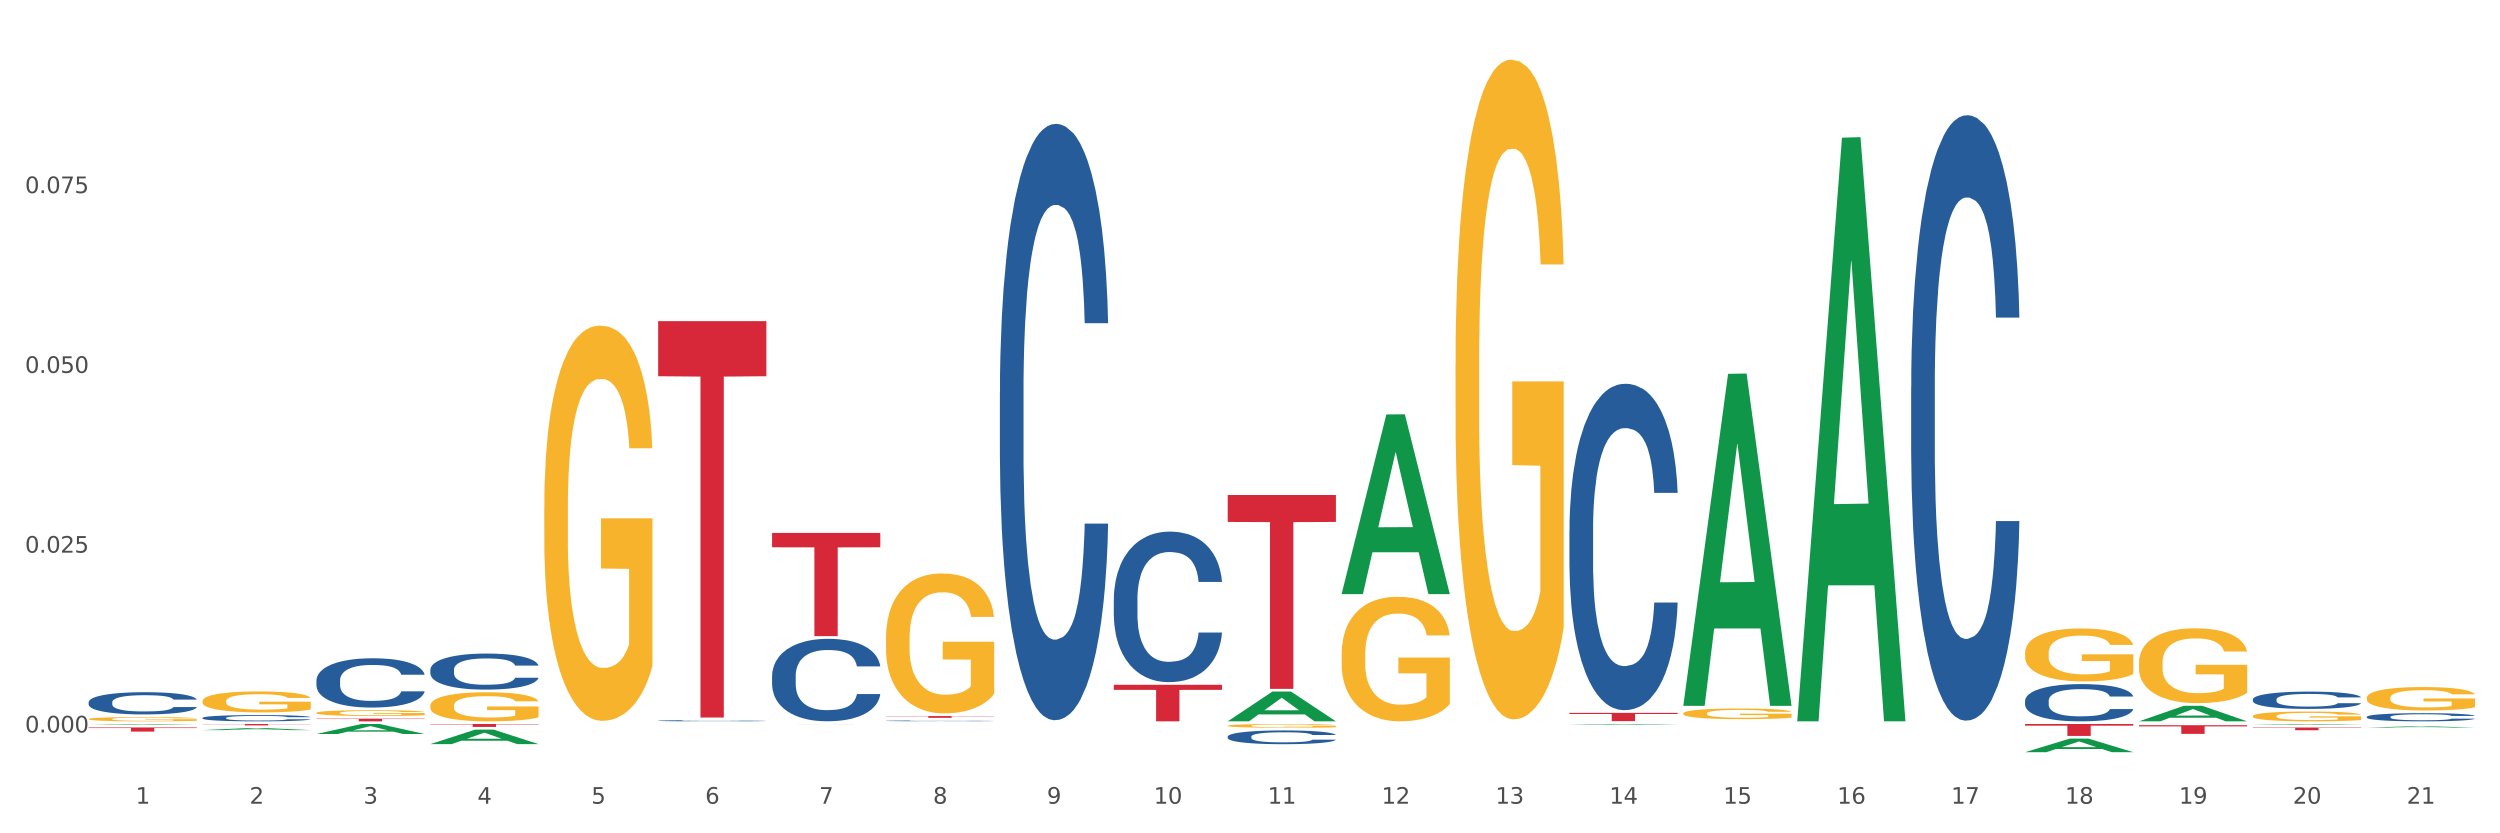 <?xml version="1.0" encoding="utf-8" standalone="no"?>
<!DOCTYPE svg PUBLIC "-//W3C//DTD SVG 1.1//EN"
  "http://www.w3.org/Graphics/SVG/1.1/DTD/svg11.dtd">
<svg xmlns:xlink="http://www.w3.org/1999/xlink" width="1080pt" height="360pt" viewBox="0 0 1080 360" xmlns="http://www.w3.org/2000/svg" version="1.1">
 <rect x="0" y="0" width="1080" height="360" fill="#333333" stroke="none"/>
 <defs>
  <style type="text/css">*{stroke-linejoin: round; stroke-linecap: butt}</style>
 </defs>
 <g id="figure_1">
  <g id="patch_1">
   <path d="M 0 360 
L 1080 360 
L 1080 0 
L 0 0 
z
" style="fill: #ffffff; stroke: #ffffff; stroke-linejoin: miter"/>
  </g>
  <g id="axes_1">
   <g id="matplotlib.axis_1">
    <g id="xtick_1">
     <g id="text_1">
      <!-- 1 -->
      <g style="fill: #4d4d4d" transform="translate(58.603 347.204) scale(0.096 -0.096)">
       <defs>
        <path id="DejaVuSans-31" d="M 794 531 
L 1825 531 
L 1825 4091 
L 703 3866 
L 703 4441 
L 1819 4666 
L 2450 4666 
L 2450 531 
L 3481 531 
L 3481 0 
L 794 0 
L 794 531 
z
" transform="scale(0.016)"/>
       </defs>
       <use xlink:href="#DejaVuSans-31"/>
      </g>
     </g>
    </g>
    <g id="xtick_2">
     <g id="text_2">
      <!-- 2 -->
      <g style="fill: #4d4d4d" transform="translate(107.811 347.204) scale(0.096 -0.096)">
       <defs>
        <path id="DejaVuSans-32" d="M 1228 531 
L 3431 531 
L 3431 0 
L 469 0 
L 469 531 
Q 828 903 1448 1529 
Q 2069 2156 2228 2338 
Q 2531 2678 2651 2914 
Q 2772 3150 2772 3378 
Q 2772 3750 2511 3984 
Q 2250 4219 1831 4219 
Q 1534 4219 1204 4116 
Q 875 4013 500 3803 
L 500 4441 
Q 881 4594 1212 4672 
Q 1544 4750 1819 4750 
Q 2544 4750 2975 4387 
Q 3406 4025 3406 3419 
Q 3406 3131 3298 2873 
Q 3191 2616 2906 2266 
Q 2828 2175 2409 1742 
Q 1991 1309 1228 531 
z
" transform="scale(0.016)"/>
       </defs>
       <use xlink:href="#DejaVuSans-32"/>
      </g>
     </g>
    </g>
    <g id="xtick_3">
     <g id="text_3">
      <!-- 3 -->
      <g style="fill: #4d4d4d" transform="translate(157.02 347.204) scale(0.096 -0.096)">
       <defs>
        <path id="DejaVuSans-33" d="M 2597 2516 
Q 3050 2419 3304 2112 
Q 3559 1806 3559 1356 
Q 3559 666 3084 287 
Q 2609 -91 1734 -91 
Q 1441 -91 1130 -33 
Q 819 25 488 141 
L 488 750 
Q 750 597 1062 519 
Q 1375 441 1716 441 
Q 2309 441 2620 675 
Q 2931 909 2931 1356 
Q 2931 1769 2642 2001 
Q 2353 2234 1838 2234 
L 1294 2234 
L 1294 2753 
L 1863 2753 
Q 2328 2753 2575 2939 
Q 2822 3125 2822 3475 
Q 2822 3834 2567 4026 
Q 2313 4219 1838 4219 
Q 1578 4219 1281 4162 
Q 984 4106 628 3988 
L 628 4550 
Q 988 4650 1302 4700 
Q 1616 4750 1894 4750 
Q 2613 4750 3031 4423 
Q 3450 4097 3450 3541 
Q 3450 3153 3228 2886 
Q 3006 2619 2597 2516 
z
" transform="scale(0.016)"/>
       </defs>
       <use xlink:href="#DejaVuSans-33"/>
      </g>
     </g>
    </g>
    <g id="xtick_4">
     <g id="text_4">
      <!-- 4 -->
      <g style="fill: #4d4d4d" transform="translate(206.228 347.204) scale(0.096 -0.096)">
       <defs>
        <path id="DejaVuSans-34" d="M 2419 4116 
L 825 1625 
L 2419 1625 
L 2419 4116 
z
M 2253 4666 
L 3047 4666 
L 3047 1625 
L 3713 1625 
L 3713 1100 
L 3047 1100 
L 3047 0 
L 2419 0 
L 2419 1100 
L 313 1100 
L 313 1709 
L 2253 4666 
z
" transform="scale(0.016)"/>
       </defs>
       <use xlink:href="#DejaVuSans-34"/>
      </g>
     </g>
    </g>
    <g id="xtick_5">
     <g id="text_5">
      <!-- 5 -->
      <g style="fill: #4d4d4d" transform="translate(255.437 347.204) scale(0.096 -0.096)">
       <defs>
        <path id="DejaVuSans-35" d="M 691 4666 
L 3169 4666 
L 3169 4134 
L 1269 4134 
L 1269 2991 
Q 1406 3038 1543 3061 
Q 1681 3084 1819 3084 
Q 2600 3084 3056 2656 
Q 3513 2228 3513 1497 
Q 3513 744 3044 326 
Q 2575 -91 1722 -91 
Q 1428 -91 1123 -41 
Q 819 9 494 109 
L 494 744 
Q 775 591 1075 516 
Q 1375 441 1709 441 
Q 2250 441 2565 725 
Q 2881 1009 2881 1497 
Q 2881 1984 2565 2268 
Q 2250 2553 1709 2553 
Q 1456 2553 1204 2497 
Q 953 2441 691 2322 
L 691 4666 
z
" transform="scale(0.016)"/>
       </defs>
       <use xlink:href="#DejaVuSans-35"/>
      </g>
     </g>
    </g>
    <g id="xtick_6">
     <g id="text_6">
      <!-- 6 -->
      <g style="fill: #4d4d4d" transform="translate(304.645 347.204) scale(0.096 -0.096)">
       <defs>
        <path id="DejaVuSans-36" d="M 2113 2584 
Q 1688 2584 1439 2293 
Q 1191 2003 1191 1497 
Q 1191 994 1439 701 
Q 1688 409 2113 409 
Q 2538 409 2786 701 
Q 3034 994 3034 1497 
Q 3034 2003 2786 2293 
Q 2538 2584 2113 2584 
z
M 3366 4563 
L 3366 3988 
Q 3128 4100 2886 4159 
Q 2644 4219 2406 4219 
Q 1781 4219 1451 3797 
Q 1122 3375 1075 2522 
Q 1259 2794 1537 2939 
Q 1816 3084 2150 3084 
Q 2853 3084 3261 2657 
Q 3669 2231 3669 1497 
Q 3669 778 3244 343 
Q 2819 -91 2113 -91 
Q 1303 -91 875 529 
Q 447 1150 447 2328 
Q 447 3434 972 4092 
Q 1497 4750 2381 4750 
Q 2619 4750 2861 4703 
Q 3103 4656 3366 4563 
z
" transform="scale(0.016)"/>
       </defs>
       <use xlink:href="#DejaVuSans-36"/>
      </g>
     </g>
    </g>
    <g id="xtick_7">
     <g id="text_7">
      <!-- 7 -->
      <g style="fill: #4d4d4d" transform="translate(353.854 347.204) scale(0.096 -0.096)">
       <defs>
        <path id="DejaVuSans-37" d="M 525 4666 
L 3525 4666 
L 3525 4397 
L 1831 0 
L 1172 0 
L 2766 4134 
L 525 4134 
L 525 4666 
z
" transform="scale(0.016)"/>
       </defs>
       <use xlink:href="#DejaVuSans-37"/>
      </g>
     </g>
    </g>
    <g id="xtick_8">
     <g id="text_8">
      <!-- 8 -->
      <g style="fill: #4d4d4d" transform="translate(403.062 347.204) scale(0.096 -0.096)">
       <defs>
        <path id="DejaVuSans-38" d="M 2034 2216 
Q 1584 2216 1326 1975 
Q 1069 1734 1069 1313 
Q 1069 891 1326 650 
Q 1584 409 2034 409 
Q 2484 409 2743 651 
Q 3003 894 3003 1313 
Q 3003 1734 2745 1975 
Q 2488 2216 2034 2216 
z
M 1403 2484 
Q 997 2584 770 2862 
Q 544 3141 544 3541 
Q 544 4100 942 4425 
Q 1341 4750 2034 4750 
Q 2731 4750 3128 4425 
Q 3525 4100 3525 3541 
Q 3525 3141 3298 2862 
Q 3072 2584 2669 2484 
Q 3125 2378 3379 2068 
Q 3634 1759 3634 1313 
Q 3634 634 3220 271 
Q 2806 -91 2034 -91 
Q 1263 -91 848 271 
Q 434 634 434 1313 
Q 434 1759 690 2068 
Q 947 2378 1403 2484 
z
M 1172 3481 
Q 1172 3119 1398 2916 
Q 1625 2713 2034 2713 
Q 2441 2713 2670 2916 
Q 2900 3119 2900 3481 
Q 2900 3844 2670 4047 
Q 2441 4250 2034 4250 
Q 1625 4250 1398 4047 
Q 1172 3844 1172 3481 
z
" transform="scale(0.016)"/>
       </defs>
       <use xlink:href="#DejaVuSans-38"/>
      </g>
     </g>
    </g>
    <g id="xtick_9">
     <g id="text_9">
      <!-- 9 -->
      <g style="fill: #4d4d4d" transform="translate(452.271 347.204) scale(0.096 -0.096)">
       <defs>
        <path id="DejaVuSans-39" d="M 703 97 
L 703 672 
Q 941 559 1184 500 
Q 1428 441 1663 441 
Q 2288 441 2617 861 
Q 2947 1281 2994 2138 
Q 2813 1869 2534 1725 
Q 2256 1581 1919 1581 
Q 1219 1581 811 2004 
Q 403 2428 403 3163 
Q 403 3881 828 4315 
Q 1253 4750 1959 4750 
Q 2769 4750 3195 4129 
Q 3622 3509 3622 2328 
Q 3622 1225 3098 567 
Q 2575 -91 1691 -91 
Q 1453 -91 1209 -44 
Q 966 3 703 97 
z
M 1959 2075 
Q 2384 2075 2632 2365 
Q 2881 2656 2881 3163 
Q 2881 3666 2632 3958 
Q 2384 4250 1959 4250 
Q 1534 4250 1286 3958 
Q 1038 3666 1038 3163 
Q 1038 2656 1286 2365 
Q 1534 2075 1959 2075 
z
" transform="scale(0.016)"/>
       </defs>
       <use xlink:href="#DejaVuSans-39"/>
      </g>
     </g>
    </g>
    <g id="xtick_10">
     <g id="text_10">
      <!-- 10 -->
      <g style="fill: #4d4d4d" transform="translate(498.425 347.204) scale(0.096 -0.096)">
       <defs>
        <path id="DejaVuSans-30" d="M 2034 4250 
Q 1547 4250 1301 3770 
Q 1056 3291 1056 2328 
Q 1056 1369 1301 889 
Q 1547 409 2034 409 
Q 2525 409 2770 889 
Q 3016 1369 3016 2328 
Q 3016 3291 2770 3770 
Q 2525 4250 2034 4250 
z
M 2034 4750 
Q 2819 4750 3233 4129 
Q 3647 3509 3647 2328 
Q 3647 1150 3233 529 
Q 2819 -91 2034 -91 
Q 1250 -91 836 529 
Q 422 1150 422 2328 
Q 422 3509 836 4129 
Q 1250 4750 2034 4750 
z
" transform="scale(0.016)"/>
       </defs>
       <use xlink:href="#DejaVuSans-31"/>
       <use xlink:href="#DejaVuSans-30" transform="translate(63.623 0)"/>
      </g>
     </g>
    </g>
    <g id="xtick_11">
     <g id="text_11">
      <!-- 11 -->
      <g style="fill: #4d4d4d" transform="translate(547.634 347.204) scale(0.096 -0.096)">
       <use xlink:href="#DejaVuSans-31"/>
       <use xlink:href="#DejaVuSans-31" transform="translate(63.623 0)"/>
      </g>
     </g>
    </g>
    <g id="xtick_12">
     <g id="text_12">
      <!-- 12 -->
      <g style="fill: #4d4d4d" transform="translate(596.842 347.204) scale(0.096 -0.096)">
       <use xlink:href="#DejaVuSans-31"/>
       <use xlink:href="#DejaVuSans-32" transform="translate(63.623 0)"/>
      </g>
     </g>
    </g>
    <g id="xtick_13">
     <g id="text_13">
      <!-- 13 -->
      <g style="fill: #4d4d4d" transform="translate(646.05 347.204) scale(0.096 -0.096)">
       <use xlink:href="#DejaVuSans-31"/>
       <use xlink:href="#DejaVuSans-33" transform="translate(63.623 0)"/>
      </g>
     </g>
    </g>
    <g id="xtick_14">
     <g id="text_14">
      <!-- 14 -->
      <g style="fill: #4d4d4d" transform="translate(695.259 347.204) scale(0.096 -0.096)">
       <use xlink:href="#DejaVuSans-31"/>
       <use xlink:href="#DejaVuSans-34" transform="translate(63.623 0)"/>
      </g>
     </g>
    </g>
    <g id="xtick_15">
     <g id="text_15">
      <!-- 15 -->
      <g style="fill: #4d4d4d" transform="translate(744.467 347.204) scale(0.096 -0.096)">
       <use xlink:href="#DejaVuSans-31"/>
       <use xlink:href="#DejaVuSans-35" transform="translate(63.623 0)"/>
      </g>
     </g>
    </g>
    <g id="xtick_16">
     <g id="text_16">
      <!-- 16 -->
      <g style="fill: #4d4d4d" transform="translate(793.676 347.204) scale(0.096 -0.096)">
       <use xlink:href="#DejaVuSans-31"/>
       <use xlink:href="#DejaVuSans-36" transform="translate(63.623 0)"/>
      </g>
     </g>
    </g>
    <g id="xtick_17">
     <g id="text_17">
      <!-- 17 -->
      <g style="fill: #4d4d4d" transform="translate(842.884 347.204) scale(0.096 -0.096)">
       <use xlink:href="#DejaVuSans-31"/>
       <use xlink:href="#DejaVuSans-37" transform="translate(63.623 0)"/>
      </g>
     </g>
    </g>
    <g id="xtick_18">
     <g id="text_18">
      <!-- 18 -->
      <g style="fill: #4d4d4d" transform="translate(892.093 347.204) scale(0.096 -0.096)">
       <use xlink:href="#DejaVuSans-31"/>
       <use xlink:href="#DejaVuSans-38" transform="translate(63.623 0)"/>
      </g>
     </g>
    </g>
    <g id="xtick_19">
     <g id="text_19">
      <!-- 19 -->
      <g style="fill: #4d4d4d" transform="translate(941.301 347.204) scale(0.096 -0.096)">
       <use xlink:href="#DejaVuSans-31"/>
       <use xlink:href="#DejaVuSans-39" transform="translate(63.623 0)"/>
      </g>
     </g>
    </g>
    <g id="xtick_20">
     <g id="text_20">
      <!-- 20 -->
      <g style="fill: #4d4d4d" transform="translate(990.51 347.204) scale(0.096 -0.096)">
       <use xlink:href="#DejaVuSans-32"/>
       <use xlink:href="#DejaVuSans-30" transform="translate(63.623 0)"/>
      </g>
     </g>
    </g>
    <g id="xtick_21">
     <g id="text_21">
      <!-- 21 -->
      <g style="fill: #4d4d4d" transform="translate(1039.718 347.204) scale(0.096 -0.096)">
       <use xlink:href="#DejaVuSans-32"/>
       <use xlink:href="#DejaVuSans-31" transform="translate(63.623 0)"/>
      </g>
     </g>
    </g>
    <g id="xtick_22"/>
    <g id="xtick_23"/>
    <g id="xtick_24"/>
    <g id="xtick_25"/>
    <g id="xtick_26"/>
    <g id="xtick_27"/>
    <g id="xtick_28"/>
    <g id="xtick_29"/>
    <g id="xtick_30"/>
    <g id="xtick_31"/>
    <g id="xtick_32"/>
    <g id="xtick_33"/>
    <g id="xtick_34"/>
    <g id="xtick_35"/>
    <g id="xtick_36"/>
    <g id="xtick_37"/>
    <g id="xtick_38"/>
    <g id="xtick_39"/>
    <g id="xtick_40"/>
    <g id="xtick_41"/>
   </g>
   <g id="matplotlib.axis_2">
    <g id="ytick_1">
     <g id="text_22">
      <!-- 0.000 -->
      <g style="fill: #4d4d4d" transform="translate(10.8 316.422) scale(0.096 -0.096)">
       <defs>
        <path id="DejaVuSans-2e" d="M 684 794 
L 1344 794 
L 1344 0 
L 684 0 
L 684 794 
z
" transform="scale(0.016)"/>
       </defs>
       <use xlink:href="#DejaVuSans-30"/>
       <use xlink:href="#DejaVuSans-2e" transform="translate(63.623 0)"/>
       <use xlink:href="#DejaVuSans-30" transform="translate(95.41 0)"/>
       <use xlink:href="#DejaVuSans-30" transform="translate(159.033 0)"/>
       <use xlink:href="#DejaVuSans-30" transform="translate(222.656 0)"/>
      </g>
     </g>
    </g>
    <g id="ytick_2">
     <g id="text_23">
      <!-- 0.025 -->
      <g style="fill: #4d4d4d" transform="translate(10.8 238.757) scale(0.096 -0.096)">
       <use xlink:href="#DejaVuSans-30"/>
       <use xlink:href="#DejaVuSans-2e" transform="translate(63.623 0)"/>
       <use xlink:href="#DejaVuSans-30" transform="translate(95.41 0)"/>
       <use xlink:href="#DejaVuSans-32" transform="translate(159.033 0)"/>
       <use xlink:href="#DejaVuSans-35" transform="translate(222.656 0)"/>
      </g>
     </g>
    </g>
    <g id="ytick_3">
     <g id="text_24">
      <!-- 0.050 -->
      <g style="fill: #4d4d4d" transform="translate(10.8 161.093) scale(0.096 -0.096)">
       <use xlink:href="#DejaVuSans-30"/>
       <use xlink:href="#DejaVuSans-2e" transform="translate(63.623 0)"/>
       <use xlink:href="#DejaVuSans-30" transform="translate(95.41 0)"/>
       <use xlink:href="#DejaVuSans-35" transform="translate(159.033 0)"/>
       <use xlink:href="#DejaVuSans-30" transform="translate(222.656 0)"/>
      </g>
     </g>
    </g>
    <g id="ytick_4">
     <g id="text_25">
      <!-- 0.075 -->
      <g style="fill: #4d4d4d" transform="translate(10.8 83.429) scale(0.096 -0.096)">
       <use xlink:href="#DejaVuSans-30"/>
       <use xlink:href="#DejaVuSans-2e" transform="translate(63.623 0)"/>
       <use xlink:href="#DejaVuSans-30" transform="translate(95.41 0)"/>
       <use xlink:href="#DejaVuSans-37" transform="translate(159.033 0)"/>
       <use xlink:href="#DejaVuSans-35" transform="translate(222.656 0)"/>
      </g>
     </g>
    </g>
    <g id="ytick_5"/>
    <g id="ytick_6"/>
    <g id="ytick_7"/>
    <g id="ytick_8"/>
   </g>
   <g id="PolyCollection_1">
    <path d="M 38.283 313.126 
L 38.331 313.126 
L 57.609 312.775 
L 65.609 312.775 
L 85.031 313.127 
L 75.778 313.127 
L 71.585 313.045 
L 51.681 313.045 
L 51.536 313.046 
L 47.488 313.127 
L 38.283 313.127 
L 38.283 313.126 
L 54.187 312.996 
L 69.079 312.996 
L 61.705 312.85 
L 61.609 312.849 
L 61.512 312.85 
L 54.139 312.996 
L 54.187 312.996 
L 38.283 313.126 
z
" clip-path="url(#pc399fdd8a8)" style="fill: #109648"/>
    <path d="M 973.244 309.351 
L 973.299 309.347 
L 973.299 309.208 
L 973.409 309.088 
L 973.961 308.799 
L 974.789 308.559 
L 975.396 308.432 
L 976.003 308.327 
L 976.721 308.223 
L 977.604 308.115 
L 979.204 307.956 
L 980.198 307.875 
L 981.412 307.79 
L 983.62 307.667 
L 985.22 307.597 
L 986.876 307.539 
L 989.58 307.47 
L 991.347 307.439 
L 993.223 307.415 
L 995.486 307.4 
L 997.197 307.396 
L 1000.95 307.408 
L 1004.151 307.443 
L 1005.697 307.47 
L 1007.684 307.516 
L 1008.732 307.547 
L 1010.443 307.609 
L 1012.209 307.69 
L 1013.424 307.759 
L 1015.245 307.891 
L 1016.625 308.022 
L 1017.894 308.184 
L 1018.557 308.296 
L 1019.053 308.401 
L 1019.495 308.52 
L 1019.936 308.71 
L 1010.002 308.71 
L 1009.615 308.574 
L 1009.008 308.447 
L 1008.125 308.323 
L 1007.352 308.246 
L 1006.028 308.15 
L 1004.814 308.088 
L 1003.544 308.041 
L 1001.999 308.003 
L 1000.785 307.983 
L 999.074 307.968 
L 995.707 307.972 
L 993.444 308.003 
L 991.899 308.041 
L 990.905 308.076 
L 990.022 308.115 
L 989.029 308.169 
L 987.87 308.25 
L 987.042 308.323 
L 986.214 308.416 
L 985.551 308.509 
L 984.944 308.617 
L 984.448 308.733 
L 984.061 308.853 
L 983.73 308.999 
L 983.454 309.243 
L 983.454 309.772 
L 983.565 309.892 
L 983.84 310.05 
L 984.172 310.17 
L 984.724 310.313 
L 985.22 310.41 
L 986.159 310.549 
L 987.207 310.665 
L 988.035 310.738 
L 988.863 310.8 
L 990.298 310.885 
L 991.899 310.954 
L 993.278 310.997 
L 995.155 311.035 
L 996.424 311.051 
L 997.528 311.059 
L 1000.233 311.059 
L 1002.164 311.047 
L 1004.317 311.02 
L 1005.973 310.985 
L 1007.352 310.943 
L 1008.898 310.873 
L 1009.891 310.807 
L 1009.891 310 
L 997.749 309.996 
L 997.749 309.459 
L 1019.992 309.459 
L 1019.992 311.035 
L 1019.053 311.117 
L 1018.005 311.19 
L 1016.901 311.256 
L 1015.245 311.337 
L 1013.258 311.414 
L 1011.492 311.468 
L 1009.615 311.514 
L 1007.408 311.557 
L 1004.538 311.596 
L 1002.771 311.611 
L 1000.564 311.623 
L 997.97 311.626 
L 995.707 311.619 
L 993.499 311.599 
L 991.181 311.565 
L 988.918 311.514 
L 987.207 311.464 
L 985.496 311.402 
L 983.675 311.321 
L 982.24 311.244 
L 981.136 311.174 
L 979.922 311.086 
L 978.597 310.97 
L 977.604 310.865 
L 976.721 310.757 
L 975.782 310.618 
L 975.12 310.498 
L 974.458 310.348 
L 974.071 310.236 
L 973.63 310.062 
L 973.299 309.818 
L 973.244 309.351 
z
" clip-path="url(#pc399fdd8a8)" style="fill: #f7b32b"/>
    <path d="M 628.784 157.463 
L 628.84 157.203 
L 628.84 147.833 
L 628.95 139.764 
L 629.502 120.243 
L 630.33 104.105 
L 630.937 95.516 
L 631.544 88.488 
L 632.262 81.46 
L 633.145 74.172 
L 634.745 63.501 
L 635.739 58.035 
L 636.953 52.308 
L 639.161 43.979 
L 640.761 39.294 
L 642.417 35.39 
L 645.121 30.705 
L 646.888 28.623 
L 648.764 27.061 
L 651.027 26.02 
L 652.738 25.759 
L 656.491 26.54 
L 659.692 28.883 
L 661.238 30.705 
L 663.224 33.828 
L 664.273 35.911 
L 665.984 40.075 
L 667.75 45.541 
L 668.965 50.226 
L 670.786 59.076 
L 672.166 67.926 
L 673.435 78.857 
L 674.097 86.406 
L 674.594 93.433 
L 675.036 101.502 
L 675.477 114.256 
L 665.543 114.256 
L 665.156 105.146 
L 664.549 96.557 
L 663.666 88.228 
L 662.893 83.022 
L 661.569 76.515 
L 660.354 72.35 
L 659.085 69.227 
L 657.54 66.624 
L 656.325 65.323 
L 654.614 64.282 
L 651.248 64.542 
L 648.985 66.624 
L 647.439 69.227 
L 646.446 71.57 
L 645.563 74.172 
L 644.569 77.816 
L 643.41 83.282 
L 642.583 88.228 
L 641.755 94.475 
L 641.092 100.721 
L 640.485 108.009 
L 639.988 115.818 
L 639.602 123.887 
L 639.271 133.777 
L 638.995 150.175 
L 638.995 185.834 
L 639.105 193.903 
L 639.381 204.575 
L 639.712 212.644 
L 640.264 222.274 
L 640.761 228.781 
L 641.699 238.151 
L 642.748 245.96 
L 643.576 250.905 
L 644.404 255.07 
L 645.839 260.796 
L 647.439 265.481 
L 648.819 268.344 
L 650.696 270.947 
L 651.965 271.988 
L 653.069 272.509 
L 655.774 272.509 
L 657.705 271.728 
L 659.858 269.906 
L 661.514 267.564 
L 662.893 264.7 
L 664.439 260.015 
L 665.432 255.59 
L 665.432 201.191 
L 653.29 200.931 
L 653.29 164.751 
L 675.532 164.751 
L 675.532 270.947 
L 674.594 276.413 
L 673.545 281.359 
L 672.442 285.783 
L 670.786 291.249 
L 668.799 296.455 
L 667.033 300.099 
L 665.156 303.223 
L 662.949 306.086 
L 660.079 308.688 
L 658.312 309.73 
L 656.105 310.51 
L 653.511 310.771 
L 651.248 310.25 
L 649.04 308.949 
L 646.722 306.606 
L 644.459 303.223 
L 642.748 299.839 
L 641.037 295.674 
L 639.216 290.208 
L 637.781 285.003 
L 636.677 280.318 
L 635.463 274.331 
L 634.138 266.522 
L 633.145 259.495 
L 632.262 252.207 
L 631.323 242.837 
L 630.661 234.768 
L 629.999 224.617 
L 629.612 217.068 
L 629.171 205.356 
L 628.84 188.958 
L 628.784 157.463 
z
" clip-path="url(#pc399fdd8a8)" style="fill: #f7b32b"/>
    <path d="M 727.201 308.2 
L 727.256 308.196 
L 727.256 308.045 
L 727.367 307.915 
L 727.919 307.6 
L 728.747 307.339 
L 729.354 307.201 
L 729.961 307.087 
L 730.678 306.974 
L 731.561 306.856 
L 733.162 306.684 
L 734.156 306.596 
L 735.37 306.503 
L 737.577 306.369 
L 739.178 306.293 
L 740.834 306.23 
L 743.538 306.155 
L 745.304 306.121 
L 747.181 306.096 
L 749.444 306.079 
L 751.155 306.075 
L 754.908 306.088 
L 758.109 306.125 
L 759.654 306.155 
L 761.641 306.205 
L 762.69 306.239 
L 764.401 306.306 
L 766.167 306.394 
L 767.381 306.47 
L 769.203 306.613 
L 770.583 306.755 
L 771.852 306.932 
L 772.514 307.054 
L 773.011 307.167 
L 773.453 307.297 
L 773.894 307.503 
L 763.959 307.503 
L 763.573 307.356 
L 762.966 307.217 
L 762.083 307.083 
L 761.31 306.999 
L 759.986 306.894 
L 758.771 306.827 
L 757.502 306.776 
L 755.957 306.734 
L 754.742 306.713 
L 753.031 306.697 
L 749.665 306.701 
L 747.402 306.734 
L 745.856 306.776 
L 744.863 306.814 
L 743.98 306.856 
L 742.986 306.915 
L 741.827 307.003 
L 740.999 307.083 
L 740.172 307.184 
L 739.509 307.285 
L 738.902 307.402 
L 738.405 307.528 
L 738.019 307.658 
L 737.688 307.818 
L 737.412 308.083 
L 737.412 308.658 
L 737.522 308.788 
L 737.798 308.96 
L 738.129 309.09 
L 738.681 309.246 
L 739.178 309.351 
L 740.116 309.502 
L 741.165 309.628 
L 741.993 309.708 
L 742.821 309.775 
L 744.256 309.867 
L 745.856 309.943 
L 747.236 309.989 
L 749.113 310.031 
L 750.382 310.048 
L 751.486 310.056 
L 754.19 310.056 
L 756.122 310.044 
L 758.275 310.014 
L 759.93 309.977 
L 761.31 309.93 
L 762.856 309.855 
L 763.849 309.783 
L 763.849 308.906 
L 751.707 308.901 
L 751.707 308.318 
L 773.949 308.318 
L 773.949 310.031 
L 773.011 310.119 
L 771.962 310.199 
L 770.859 310.271 
L 769.203 310.359 
L 767.216 310.443 
L 765.45 310.501 
L 763.573 310.552 
L 761.365 310.598 
L 758.495 310.64 
L 756.729 310.657 
L 754.522 310.669 
L 751.928 310.674 
L 749.665 310.665 
L 747.457 310.644 
L 745.139 310.606 
L 742.876 310.552 
L 741.165 310.497 
L 739.454 310.43 
L 737.633 310.342 
L 736.198 310.258 
L 735.094 310.182 
L 733.88 310.086 
L 732.555 309.96 
L 731.561 309.846 
L 730.678 309.729 
L 729.74 309.578 
L 729.078 309.447 
L 728.416 309.284 
L 728.029 309.162 
L 727.588 308.973 
L 727.256 308.708 
L 727.201 308.2 
z
" clip-path="url(#pc399fdd8a8)" style="fill: #f7b32b"/>
    <path d="M 1022.452 301.491 
L 1022.507 301.482 
L 1022.507 301.149 
L 1022.618 300.863 
L 1023.169 300.169 
L 1023.997 299.595 
L 1024.604 299.29 
L 1025.212 299.041 
L 1025.929 298.791 
L 1026.812 298.532 
L 1028.413 298.153 
L 1029.406 297.958 
L 1030.62 297.755 
L 1032.828 297.459 
L 1034.429 297.292 
L 1036.085 297.154 
L 1038.789 296.987 
L 1040.555 296.913 
L 1042.432 296.858 
L 1044.695 296.821 
L 1046.406 296.812 
L 1050.159 296.839 
L 1053.36 296.923 
L 1054.905 296.987 
L 1056.892 297.098 
L 1057.941 297.172 
L 1059.652 297.32 
L 1061.418 297.514 
L 1062.632 297.681 
L 1064.453 297.995 
L 1065.833 298.31 
L 1067.103 298.698 
L 1067.765 298.967 
L 1068.262 299.216 
L 1068.703 299.503 
L 1069.145 299.956 
L 1059.21 299.956 
L 1058.824 299.632 
L 1058.217 299.327 
L 1057.334 299.031 
L 1056.561 298.846 
L 1055.236 298.615 
L 1054.022 298.467 
L 1052.753 298.356 
L 1051.207 298.264 
L 1049.993 298.217 
L 1048.282 298.18 
L 1044.915 298.19 
L 1042.652 298.264 
L 1041.107 298.356 
L 1040.114 298.439 
L 1039.23 298.532 
L 1038.237 298.661 
L 1037.078 298.856 
L 1036.25 299.031 
L 1035.422 299.253 
L 1034.76 299.475 
L 1034.153 299.734 
L 1033.656 300.012 
L 1033.27 300.298 
L 1032.939 300.65 
L 1032.663 301.233 
L 1032.663 302.5 
L 1032.773 302.786 
L 1033.049 303.166 
L 1033.38 303.452 
L 1033.932 303.794 
L 1034.429 304.026 
L 1035.367 304.359 
L 1036.416 304.636 
L 1037.244 304.812 
L 1038.071 304.96 
L 1039.506 305.163 
L 1041.107 305.33 
L 1042.487 305.432 
L 1044.363 305.524 
L 1045.633 305.561 
L 1046.737 305.58 
L 1049.441 305.58 
L 1051.373 305.552 
L 1053.525 305.487 
L 1055.181 305.404 
L 1056.561 305.302 
L 1058.106 305.136 
L 1059.1 304.978 
L 1059.1 303.045 
L 1046.957 303.036 
L 1046.957 301.75 
L 1069.2 301.75 
L 1069.2 305.524 
L 1068.262 305.718 
L 1067.213 305.894 
L 1066.109 306.051 
L 1064.453 306.245 
L 1062.467 306.43 
L 1060.7 306.56 
L 1058.824 306.671 
L 1056.616 306.773 
L 1053.746 306.865 
L 1051.98 306.902 
L 1049.772 306.93 
L 1047.178 306.939 
L 1044.915 306.921 
L 1042.708 306.874 
L 1040.39 306.791 
L 1038.127 306.671 
L 1036.416 306.551 
L 1034.705 306.403 
L 1032.883 306.208 
L 1031.448 306.023 
L 1030.344 305.857 
L 1029.13 305.644 
L 1027.806 305.367 
L 1026.812 305.117 
L 1025.929 304.858 
L 1024.991 304.525 
L 1024.329 304.238 
L 1023.666 303.878 
L 1023.28 303.609 
L 1022.838 303.193 
L 1022.507 302.611 
L 1022.452 301.491 
z
" clip-path="url(#pc399fdd8a8)" style="fill: #f7b32b"/>
    <path d="M 924.035 286.376 
L 924.09 286.347 
L 924.09 285.284 
L 924.201 284.369 
L 924.753 282.156 
L 925.58 280.326 
L 926.188 279.352 
L 926.795 278.555 
L 927.512 277.758 
L 928.395 276.932 
L 929.996 275.722 
L 930.989 275.102 
L 932.204 274.453 
L 934.411 273.508 
L 936.012 272.977 
L 937.668 272.534 
L 940.372 272.003 
L 942.138 271.767 
L 944.015 271.59 
L 946.278 271.472 
L 947.989 271.442 
L 951.742 271.531 
L 954.943 271.796 
L 956.488 272.003 
L 958.475 272.357 
L 959.524 272.593 
L 961.235 273.065 
L 963.001 273.685 
L 964.215 274.216 
L 966.037 275.22 
L 967.416 276.223 
L 968.686 277.463 
L 969.348 278.319 
L 969.845 279.116 
L 970.286 280.031 
L 970.728 281.477 
L 960.793 281.477 
L 960.407 280.444 
L 959.8 279.47 
L 958.917 278.525 
L 958.144 277.935 
L 956.819 277.197 
L 955.605 276.725 
L 954.336 276.371 
L 952.79 276.076 
L 951.576 275.928 
L 949.865 275.81 
L 946.498 275.84 
L 944.236 276.076 
L 942.69 276.371 
L 941.697 276.637 
L 940.814 276.932 
L 939.82 277.345 
L 938.661 277.965 
L 937.833 278.525 
L 937.005 279.234 
L 936.343 279.942 
L 935.736 280.769 
L 935.239 281.654 
L 934.853 282.569 
L 934.522 283.69 
L 934.246 285.55 
L 934.246 289.593 
L 934.356 290.508 
L 934.632 291.718 
L 934.963 292.633 
L 935.515 293.725 
L 936.012 294.463 
L 936.95 295.526 
L 937.999 296.411 
L 938.827 296.972 
L 939.655 297.444 
L 941.09 298.093 
L 942.69 298.625 
L 944.07 298.949 
L 945.946 299.244 
L 947.216 299.362 
L 948.32 299.421 
L 951.024 299.421 
L 952.956 299.333 
L 955.108 299.126 
L 956.764 298.861 
L 958.144 298.536 
L 959.689 298.005 
L 960.683 297.503 
L 960.683 291.335 
L 948.541 291.305 
L 948.541 287.203 
L 970.783 287.203 
L 970.783 299.244 
L 969.845 299.864 
L 968.796 300.425 
L 967.692 300.927 
L 966.037 301.546 
L 964.05 302.137 
L 962.283 302.55 
L 960.407 302.904 
L 958.199 303.229 
L 955.329 303.524 
L 953.563 303.642 
L 951.355 303.73 
L 948.761 303.76 
L 946.498 303.701 
L 944.291 303.553 
L 941.973 303.288 
L 939.71 302.904 
L 937.999 302.52 
L 936.288 302.048 
L 934.466 301.428 
L 933.031 300.838 
L 931.928 300.307 
L 930.713 299.628 
L 929.389 298.743 
L 928.395 297.946 
L 927.512 297.119 
L 926.574 296.057 
L 925.912 295.142 
L 925.249 293.991 
L 924.863 293.135 
L 924.421 291.807 
L 924.09 289.947 
L 924.035 286.376 
z
" clip-path="url(#pc399fdd8a8)" style="fill: #f7b32b"/>
    <path d="M 874.827 282.075 
L 874.882 282.054 
L 874.882 281.302 
L 874.992 280.654 
L 875.544 279.087 
L 876.372 277.791 
L 876.979 277.102 
L 877.586 276.538 
L 878.304 275.974 
L 879.187 275.389 
L 880.787 274.532 
L 881.781 274.093 
L 882.995 273.633 
L 885.203 272.965 
L 886.803 272.589 
L 888.459 272.275 
L 891.164 271.899 
L 892.93 271.732 
L 894.806 271.607 
L 897.069 271.523 
L 898.78 271.502 
L 902.533 271.565 
L 905.734 271.753 
L 907.28 271.899 
L 909.267 272.15 
L 910.315 272.317 
L 912.026 272.651 
L 913.793 273.09 
L 915.007 273.466 
L 916.828 274.177 
L 918.208 274.887 
L 919.477 275.765 
L 920.14 276.371 
L 920.636 276.935 
L 921.078 277.583 
L 921.519 278.606 
L 911.585 278.606 
L 911.198 277.875 
L 910.591 277.186 
L 909.708 276.517 
L 908.936 276.099 
L 907.611 275.577 
L 906.397 275.242 
L 905.127 274.992 
L 903.582 274.783 
L 902.368 274.678 
L 900.657 274.595 
L 897.29 274.615 
L 895.027 274.783 
L 893.482 274.992 
L 892.488 275.18 
L 891.605 275.389 
L 890.612 275.681 
L 889.453 276.12 
L 888.625 276.517 
L 887.797 277.018 
L 887.135 277.52 
L 886.527 278.105 
L 886.031 278.732 
L 885.644 279.38 
L 885.313 280.174 
L 885.037 281.49 
L 885.037 284.353 
L 885.148 285 
L 885.424 285.857 
L 885.755 286.505 
L 886.307 287.278 
L 886.803 287.8 
L 887.742 288.553 
L 888.79 289.179 
L 889.618 289.576 
L 890.446 289.911 
L 891.881 290.37 
L 893.482 290.746 
L 894.861 290.976 
L 896.738 291.185 
L 898.007 291.269 
L 899.111 291.311 
L 901.816 291.311 
L 903.747 291.248 
L 905.9 291.102 
L 907.556 290.914 
L 908.936 290.684 
L 910.481 290.308 
L 911.474 289.952 
L 911.474 285.585 
L 899.332 285.564 
L 899.332 282.66 
L 921.575 282.66 
L 921.575 291.185 
L 920.636 291.624 
L 919.588 292.021 
L 918.484 292.376 
L 916.828 292.815 
L 914.841 293.233 
L 913.075 293.526 
L 911.198 293.776 
L 908.991 294.006 
L 906.121 294.215 
L 904.355 294.299 
L 902.147 294.361 
L 899.553 294.382 
L 897.29 294.34 
L 895.082 294.236 
L 892.764 294.048 
L 890.501 293.776 
L 888.79 293.505 
L 887.079 293.17 
L 885.258 292.732 
L 883.823 292.314 
L 882.719 291.938 
L 881.505 291.457 
L 880.18 290.83 
L 879.187 290.266 
L 878.304 289.681 
L 877.365 288.929 
L 876.703 288.281 
L 876.041 287.466 
L 875.655 286.86 
L 875.213 285.92 
L 874.882 284.603 
L 874.827 282.075 
z
" clip-path="url(#pc399fdd8a8)" style="fill: #f7b32b"/>
    <path d="M 136.7 307.966 
L 136.755 307.963 
L 136.755 307.881 
L 136.865 307.81 
L 137.417 307.638 
L 138.245 307.497 
L 138.852 307.421 
L 139.46 307.359 
L 140.177 307.298 
L 141.06 307.234 
L 142.661 307.14 
L 143.654 307.092 
L 144.868 307.041 
L 147.076 306.968 
L 148.677 306.927 
L 150.332 306.893 
L 153.037 306.852 
L 154.803 306.833 
L 156.68 306.82 
L 158.942 306.81 
L 160.653 306.808 
L 164.407 306.815 
L 167.608 306.836 
L 169.153 306.852 
L 171.14 306.879 
L 172.189 306.897 
L 173.9 306.934 
L 175.666 306.982 
L 176.88 307.023 
L 178.701 307.101 
L 180.081 307.179 
L 181.351 307.275 
L 182.013 307.341 
L 182.51 307.403 
L 182.951 307.474 
L 183.393 307.586 
L 173.458 307.586 
L 173.072 307.506 
L 172.465 307.43 
L 171.582 307.357 
L 170.809 307.311 
L 169.484 307.254 
L 168.27 307.218 
L 167.001 307.19 
L 165.455 307.167 
L 164.241 307.156 
L 162.53 307.147 
L 159.163 307.149 
L 156.9 307.167 
L 155.355 307.19 
L 154.361 307.211 
L 153.478 307.234 
L 152.485 307.266 
L 151.326 307.314 
L 150.498 307.357 
L 149.67 307.412 
L 149.008 307.467 
L 148.401 307.531 
L 147.904 307.6 
L 147.518 307.671 
L 147.186 307.757 
L 146.911 307.902 
L 146.911 308.215 
L 147.021 308.286 
L 147.297 308.38 
L 147.628 308.451 
L 148.18 308.535 
L 148.677 308.592 
L 149.615 308.675 
L 150.664 308.743 
L 151.491 308.787 
L 152.319 308.823 
L 153.754 308.874 
L 155.355 308.915 
L 156.735 308.94 
L 158.611 308.963 
L 159.881 308.972 
L 160.985 308.977 
L 163.689 308.977 
L 165.621 308.97 
L 167.773 308.954 
L 169.429 308.933 
L 170.809 308.908 
L 172.354 308.867 
L 173.348 308.828 
L 173.348 308.35 
L 161.205 308.348 
L 161.205 308.03 
L 183.448 308.03 
L 183.448 308.963 
L 182.51 309.011 
L 181.461 309.055 
L 180.357 309.093 
L 178.701 309.141 
L 176.714 309.187 
L 174.948 309.219 
L 173.072 309.247 
L 170.864 309.272 
L 167.994 309.295 
L 166.228 309.304 
L 164.02 309.311 
L 161.426 309.313 
L 159.163 309.308 
L 156.956 309.297 
L 154.637 309.276 
L 152.375 309.247 
L 150.664 309.217 
L 148.953 309.18 
L 147.131 309.132 
L 145.696 309.087 
L 144.592 309.045 
L 143.378 308.993 
L 142.054 308.924 
L 141.06 308.862 
L 140.177 308.798 
L 139.239 308.716 
L 138.576 308.645 
L 137.914 308.556 
L 137.528 308.489 
L 137.086 308.387 
L 136.755 308.242 
L 136.7 307.966 
z
" clip-path="url(#pc399fdd8a8)" style="fill: #f7b32b"/>
    <path d="M 874.827 324.938 
L 874.875 324.933 
L 894.152 319.067 
L 902.153 319.062 
L 921.575 324.95 
L 912.321 324.95 
L 908.129 323.578 
L 888.225 323.578 
L 888.08 323.601 
L 884.032 324.95 
L 874.827 324.95 
L 874.827 324.938 
L 890.731 322.76 
L 905.622 322.755 
L 898.249 320.317 
L 898.152 320.305 
L 898.056 320.322 
L 890.682 322.755 
L 890.731 322.76 
L 874.827 324.938 
z
" clip-path="url(#pc399fdd8a8)" style="fill: #109648"/>
    <path d="M 924.035 311.614 
L 924.083 311.608 
L 943.361 304.914 
L 951.361 304.908 
L 970.783 311.626 
L 961.53 311.626 
L 957.337 310.062 
L 937.433 310.062 
L 937.288 310.087 
L 933.24 311.626 
L 924.035 311.626 
L 924.035 311.614 
L 939.939 309.128 
L 954.831 309.122 
L 947.457 306.34 
L 947.361 306.327 
L 947.265 306.346 
L 939.891 309.122 
L 939.939 309.128 
L 924.035 311.614 
z
" clip-path="url(#pc399fdd8a8)" style="fill: #109648"/>
    <path d="M 530.367 313.524 
L 530.423 313.523 
L 530.423 313.469 
L 530.533 313.423 
L 531.085 313.312 
L 531.913 313.22 
L 532.52 313.172 
L 533.127 313.132 
L 533.845 313.092 
L 534.728 313.05 
L 536.328 312.989 
L 537.322 312.958 
L 538.536 312.926 
L 540.744 312.878 
L 542.344 312.852 
L 544 312.829 
L 546.704 312.803 
L 548.471 312.791 
L 550.347 312.782 
L 552.61 312.776 
L 554.321 312.775 
L 558.074 312.779 
L 561.275 312.792 
L 562.821 312.803 
L 564.808 312.82 
L 565.856 312.832 
L 567.567 312.856 
L 569.333 312.887 
L 570.548 312.914 
L 572.369 312.964 
L 573.749 313.015 
L 575.018 313.077 
L 575.681 313.12 
L 576.177 313.16 
L 576.619 313.206 
L 577.06 313.278 
L 567.126 313.278 
L 566.739 313.226 
L 566.132 313.178 
L 565.249 313.13 
L 564.476 313.1 
L 563.152 313.063 
L 561.938 313.04 
L 560.668 313.022 
L 559.123 313.007 
L 557.909 313 
L 556.198 312.994 
L 552.831 312.995 
L 550.568 313.007 
L 549.023 313.022 
L 548.029 313.035 
L 547.146 313.05 
L 546.153 313.071 
L 544.993 313.102 
L 544.166 313.13 
L 543.338 313.166 
L 542.675 313.201 
L 542.068 313.243 
L 541.572 313.287 
L 541.185 313.333 
L 540.854 313.389 
L 540.578 313.483 
L 540.578 313.686 
L 540.688 313.732 
L 540.964 313.792 
L 541.296 313.838 
L 541.848 313.893 
L 542.344 313.93 
L 543.283 313.983 
L 544.331 314.028 
L 545.159 314.056 
L 545.987 314.08 
L 547.422 314.112 
L 549.023 314.139 
L 550.402 314.155 
L 552.279 314.17 
L 553.548 314.176 
L 554.652 314.179 
L 557.357 314.179 
L 559.288 314.175 
L 561.441 314.164 
L 563.097 314.151 
L 564.476 314.135 
L 566.022 314.108 
L 567.015 314.083 
L 567.015 313.773 
L 554.873 313.772 
L 554.873 313.566 
L 577.116 313.566 
L 577.116 314.17 
L 576.177 314.201 
L 575.129 314.229 
L 574.025 314.255 
L 572.369 314.286 
L 570.382 314.315 
L 568.616 314.336 
L 566.739 314.354 
L 564.532 314.37 
L 561.662 314.385 
L 559.895 314.391 
L 557.688 314.395 
L 555.094 314.397 
L 552.831 314.394 
L 550.623 314.386 
L 548.305 314.373 
L 546.042 314.354 
L 544.331 314.335 
L 542.62 314.311 
L 540.799 314.28 
L 539.364 314.25 
L 538.26 314.223 
L 537.046 314.189 
L 535.721 314.145 
L 534.728 314.105 
L 533.845 314.063 
L 532.906 314.01 
L 532.244 313.964 
L 531.582 313.906 
L 531.195 313.863 
L 530.754 313.797 
L 530.423 313.703 
L 530.367 313.524 
z
" clip-path="url(#pc399fdd8a8)" style="fill: #f7b32b"/>
    <path d="M 579.576 282.674 
L 579.631 282.625 
L 579.631 280.856 
L 579.742 279.333 
L 580.293 275.649 
L 581.121 272.603 
L 581.728 270.982 
L 582.336 269.655 
L 583.053 268.329 
L 583.936 266.953 
L 585.537 264.939 
L 586.53 263.907 
L 587.744 262.827 
L 589.952 261.255 
L 591.553 260.37 
L 593.208 259.633 
L 595.913 258.749 
L 597.679 258.356 
L 599.556 258.061 
L 601.819 257.865 
L 603.529 257.816 
L 607.283 257.963 
L 610.484 258.405 
L 612.029 258.749 
L 614.016 259.339 
L 615.065 259.732 
L 616.776 260.518 
L 618.542 261.549 
L 619.756 262.434 
L 621.577 264.104 
L 622.957 265.774 
L 624.227 267.837 
L 624.889 269.262 
L 625.386 270.589 
L 625.827 272.112 
L 626.269 274.519 
L 616.334 274.519 
L 615.948 272.799 
L 615.341 271.178 
L 614.458 269.606 
L 613.685 268.624 
L 612.36 267.395 
L 611.146 266.609 
L 609.877 266.02 
L 608.331 265.529 
L 607.117 265.283 
L 605.406 265.086 
L 602.039 265.136 
L 599.776 265.529 
L 598.231 266.02 
L 597.238 266.462 
L 596.354 266.953 
L 595.361 267.641 
L 594.202 268.673 
L 593.374 269.606 
L 592.546 270.785 
L 591.884 271.964 
L 591.277 273.34 
L 590.78 274.813 
L 590.394 276.336 
L 590.063 278.203 
L 589.787 281.298 
L 589.787 288.029 
L 589.897 289.551 
L 590.173 291.566 
L 590.504 293.089 
L 591.056 294.906 
L 591.553 296.134 
L 592.491 297.903 
L 593.54 299.377 
L 594.368 300.31 
L 595.195 301.096 
L 596.63 302.177 
L 598.231 303.061 
L 599.611 303.602 
L 601.487 304.093 
L 602.757 304.29 
L 603.861 304.388 
L 606.565 304.388 
L 608.497 304.24 
L 610.649 303.896 
L 612.305 303.454 
L 613.685 302.914 
L 615.23 302.03 
L 616.224 301.195 
L 616.224 290.927 
L 604.081 290.878 
L 604.081 284.049 
L 626.324 284.049 
L 626.324 304.093 
L 625.386 305.125 
L 624.337 306.058 
L 623.233 306.893 
L 621.577 307.925 
L 619.59 308.907 
L 617.824 309.595 
L 615.948 310.185 
L 613.74 310.725 
L 610.87 311.216 
L 609.104 311.413 
L 606.896 311.56 
L 604.302 311.609 
L 602.039 311.511 
L 599.832 311.266 
L 597.513 310.823 
L 595.251 310.185 
L 593.54 309.546 
L 591.829 308.76 
L 590.007 307.728 
L 588.572 306.746 
L 587.468 305.862 
L 586.254 304.732 
L 584.93 303.258 
L 583.936 301.931 
L 583.053 300.556 
L 582.115 298.787 
L 581.452 297.264 
L 580.79 295.348 
L 580.404 293.924 
L 579.962 291.713 
L 579.631 288.618 
L 579.576 282.674 
z
" clip-path="url(#pc399fdd8a8)" style="fill: #f7b32b"/>
    <path d="M 382.742 275.672 
L 382.797 275.617 
L 382.797 273.63 
L 382.908 271.918 
L 383.46 267.778 
L 384.288 264.355 
L 384.895 262.533 
L 385.502 261.043 
L 386.219 259.552 
L 387.102 258.007 
L 388.703 255.743 
L 389.696 254.584 
L 390.911 253.369 
L 393.118 251.603 
L 394.719 250.609 
L 396.375 249.781 
L 399.079 248.787 
L 400.845 248.346 
L 402.722 248.014 
L 404.985 247.794 
L 406.696 247.738 
L 410.449 247.904 
L 413.65 248.401 
L 415.195 248.787 
L 417.182 249.45 
L 418.231 249.891 
L 419.942 250.775 
L 421.708 251.934 
L 422.922 252.928 
L 424.744 254.805 
L 426.123 256.682 
L 427.393 259 
L 428.055 260.601 
L 428.552 262.092 
L 428.993 263.803 
L 429.435 266.508 
L 419.5 266.508 
L 419.114 264.576 
L 418.507 262.754 
L 417.624 260.988 
L 416.851 259.884 
L 415.526 258.503 
L 414.312 257.62 
L 413.043 256.958 
L 411.497 256.406 
L 410.283 256.13 
L 408.572 255.909 
L 405.205 255.964 
L 402.943 256.406 
L 401.397 256.958 
L 400.404 257.455 
L 399.521 258.007 
L 398.527 258.779 
L 397.368 259.939 
L 396.54 260.988 
L 395.712 262.313 
L 395.05 263.638 
L 394.443 265.183 
L 393.946 266.839 
L 393.56 268.551 
L 393.229 270.649 
L 392.953 274.127 
L 392.953 281.69 
L 393.063 283.401 
L 393.339 285.665 
L 393.67 287.376 
L 394.222 289.418 
L 394.719 290.799 
L 395.657 292.786 
L 396.706 294.442 
L 397.534 295.491 
L 398.362 296.374 
L 399.797 297.589 
L 401.397 298.583 
L 402.777 299.19 
L 404.654 299.742 
L 405.923 299.963 
L 407.027 300.073 
L 409.731 300.073 
L 411.663 299.908 
L 413.816 299.521 
L 415.471 299.024 
L 416.851 298.417 
L 418.396 297.423 
L 419.39 296.485 
L 419.39 284.947 
L 407.248 284.892 
L 407.248 277.218 
L 429.49 277.218 
L 429.49 299.742 
L 428.552 300.901 
L 427.503 301.95 
L 426.399 302.889 
L 424.744 304.048 
L 422.757 305.152 
L 420.991 305.925 
L 419.114 306.587 
L 416.906 307.195 
L 414.036 307.747 
L 412.27 307.968 
L 410.062 308.133 
L 407.468 308.188 
L 405.205 308.078 
L 402.998 307.802 
L 400.68 307.305 
L 398.417 306.587 
L 396.706 305.87 
L 394.995 304.986 
L 393.174 303.827 
L 391.739 302.723 
L 390.635 301.729 
L 389.42 300.46 
L 388.096 298.803 
L 387.102 297.313 
L 386.219 295.767 
L 385.281 293.78 
L 384.619 292.068 
L 383.956 289.915 
L 383.57 288.314 
L 383.128 285.83 
L 382.797 282.352 
L 382.742 275.672 
z
" clip-path="url(#pc399fdd8a8)" style="fill: #f7b32b"/>
    <path d="M 727.201 304.657 
L 727.249 304.523 
L 746.527 161.498 
L 754.527 161.363 
L 773.949 304.927 
L 764.696 304.927 
L 760.503 271.496 
L 740.599 271.496 
L 740.455 272.035 
L 736.406 304.927 
L 727.201 304.927 
L 727.201 304.657 
L 743.105 251.546 
L 757.997 251.411 
L 750.623 191.963 
L 750.527 191.694 
L 750.431 192.098 
L 743.057 251.411 
L 743.105 251.546 
L 727.201 304.657 
z
" clip-path="url(#pc399fdd8a8)" style="fill: #109648"/>
    <path d="M 677.993 313.13 
L 678.041 313.13 
L 697.319 312.775 
L 705.319 312.775 
L 724.741 313.131 
L 715.488 313.131 
L 711.295 313.048 
L 691.391 313.048 
L 691.246 313.049 
L 687.198 313.131 
L 677.993 313.131 
L 677.993 313.13 
L 693.897 312.999 
L 708.789 312.998 
L 701.415 312.851 
L 701.319 312.85 
L 701.222 312.851 
L 693.849 312.998 
L 693.897 312.999 
L 677.993 313.13 
z
" clip-path="url(#pc399fdd8a8)" style="fill: #109648"/>
    <path d="M 776.41 311.153 
L 776.458 310.916 
L 795.735 59.477 
L 803.736 59.24 
L 823.158 311.626 
L 813.905 311.626 
L 809.712 252.855 
L 789.808 252.855 
L 789.663 253.803 
L 785.615 311.626 
L 776.41 311.626 
L 776.41 311.153 
L 792.314 217.781 
L 807.206 217.545 
L 799.832 113.035 
L 799.736 112.561 
L 799.639 113.272 
L 792.266 217.545 
L 792.314 217.781 
L 776.41 311.153 
z
" clip-path="url(#pc399fdd8a8)" style="fill: #109648"/>
    <path d="M 185.908 304.868 
L 185.964 304.857 
L 185.964 304.443 
L 186.074 304.088 
L 186.626 303.227 
L 187.454 302.516 
L 188.061 302.137 
L 188.668 301.827 
L 189.385 301.517 
L 190.269 301.196 
L 191.869 300.726 
L 192.863 300.485 
L 194.077 300.232 
L 196.285 299.865 
L 197.885 299.659 
L 199.541 299.486 
L 202.245 299.28 
L 204.011 299.188 
L 205.888 299.119 
L 208.151 299.073 
L 209.862 299.062 
L 213.615 299.096 
L 216.816 299.2 
L 218.362 299.28 
L 220.348 299.418 
L 221.397 299.509 
L 223.108 299.693 
L 224.874 299.934 
L 226.088 300.141 
L 227.91 300.531 
L 229.29 300.921 
L 230.559 301.403 
L 231.221 301.735 
L 231.718 302.045 
L 232.16 302.401 
L 232.601 302.963 
L 222.667 302.963 
L 222.28 302.562 
L 221.673 302.183 
L 220.79 301.816 
L 220.017 301.586 
L 218.693 301.299 
L 217.478 301.116 
L 216.209 300.978 
L 214.664 300.863 
L 213.449 300.806 
L 211.738 300.76 
L 208.372 300.772 
L 206.109 300.863 
L 204.563 300.978 
L 203.57 301.081 
L 202.687 301.196 
L 201.693 301.357 
L 200.534 301.598 
L 199.706 301.816 
L 198.879 302.091 
L 198.216 302.367 
L 197.609 302.688 
L 197.112 303.032 
L 196.726 303.388 
L 196.395 303.824 
L 196.119 304.547 
L 196.119 306.119 
L 196.229 306.474 
L 196.505 306.945 
L 196.836 307.301 
L 197.388 307.725 
L 197.885 308.012 
L 198.823 308.425 
L 199.872 308.769 
L 200.7 308.987 
L 201.528 309.171 
L 202.963 309.423 
L 204.563 309.63 
L 205.943 309.756 
L 207.82 309.871 
L 209.089 309.917 
L 210.193 309.94 
L 212.897 309.94 
L 214.829 309.905 
L 216.982 309.825 
L 218.637 309.722 
L 220.017 309.595 
L 221.563 309.389 
L 222.556 309.194 
L 222.556 306.796 
L 210.414 306.784 
L 210.414 305.189 
L 232.656 305.189 
L 232.656 309.871 
L 231.718 310.112 
L 230.669 310.33 
L 229.566 310.525 
L 227.91 310.766 
L 225.923 310.995 
L 224.157 311.156 
L 222.28 311.294 
L 220.072 311.42 
L 217.202 311.535 
L 215.436 311.581 
L 213.229 311.615 
L 210.635 311.626 
L 208.372 311.604 
L 206.164 311.546 
L 203.846 311.443 
L 201.583 311.294 
L 199.872 311.145 
L 198.161 310.961 
L 196.34 310.72 
L 194.905 310.491 
L 193.801 310.284 
L 192.587 310.02 
L 191.262 309.676 
L 190.269 309.366 
L 189.385 309.045 
L 188.447 308.632 
L 187.785 308.276 
L 187.123 307.828 
L 186.736 307.496 
L 186.295 306.979 
L 185.964 306.256 
L 185.908 304.868 
z
" clip-path="url(#pc399fdd8a8)" style="fill: #f7b32b"/>
    <path d="M 235.117 219.552 
L 235.172 219.396 
L 235.172 213.782 
L 235.282 208.947 
L 235.834 197.251 
L 236.662 187.582 
L 237.269 182.436 
L 237.876 178.225 
L 238.594 174.014 
L 239.477 169.648 
L 241.078 163.254 
L 242.071 159.979 
L 243.285 156.548 
L 245.493 151.557 
L 247.094 148.75 
L 248.749 146.411 
L 251.454 143.604 
L 253.22 142.356 
L 255.096 141.42 
L 257.359 140.797 
L 259.07 140.641 
L 262.823 141.109 
L 266.025 142.512 
L 267.57 143.604 
L 269.557 145.475 
L 270.606 146.723 
L 272.317 149.218 
L 274.083 152.493 
L 275.297 155.3 
L 277.118 160.602 
L 278.498 165.905 
L 279.768 172.455 
L 280.43 176.977 
L 280.927 181.188 
L 281.368 186.023 
L 281.81 193.664 
L 271.875 193.664 
L 271.489 188.206 
L 270.882 183.059 
L 269.998 178.069 
L 269.226 174.95 
L 267.901 171.051 
L 266.687 168.556 
L 265.417 166.685 
L 263.872 165.125 
L 262.658 164.345 
L 260.947 163.722 
L 257.58 163.877 
L 255.317 165.125 
L 253.772 166.685 
L 252.778 168.088 
L 251.895 169.648 
L 250.902 171.831 
L 249.743 175.106 
L 248.915 178.069 
L 248.087 181.812 
L 247.425 185.555 
L 246.818 189.921 
L 246.321 194.6 
L 245.935 199.434 
L 245.603 205.36 
L 245.327 215.185 
L 245.327 236.551 
L 245.438 241.385 
L 245.714 247.779 
L 246.045 252.614 
L 246.597 258.384 
L 247.094 262.283 
L 248.032 267.897 
L 249.08 272.575 
L 249.908 275.539 
L 250.736 278.034 
L 252.171 281.465 
L 253.772 284.272 
L 255.152 285.987 
L 257.028 287.547 
L 258.298 288.171 
L 259.401 288.482 
L 262.106 288.482 
L 264.038 288.015 
L 266.19 286.923 
L 267.846 285.519 
L 269.226 283.804 
L 270.771 280.997 
L 271.765 278.346 
L 271.765 245.752 
L 259.622 245.596 
L 259.622 223.919 
L 281.865 223.919 
L 281.865 287.547 
L 280.927 290.822 
L 279.878 293.785 
L 278.774 296.436 
L 277.118 299.711 
L 275.131 302.83 
L 273.365 305.013 
L 271.489 306.885 
L 269.281 308.6 
L 266.411 310.16 
L 264.645 310.783 
L 262.437 311.251 
L 259.843 311.407 
L 257.58 311.095 
L 255.372 310.316 
L 253.054 308.912 
L 250.791 306.885 
L 249.08 304.857 
L 247.37 302.362 
L 245.548 299.087 
L 244.113 295.968 
L 243.009 293.161 
L 241.795 289.574 
L 240.47 284.896 
L 239.477 280.685 
L 238.594 276.318 
L 237.656 270.704 
L 236.993 265.87 
L 236.331 259.787 
L 235.945 255.265 
L 235.503 248.247 
L 235.172 238.422 
L 235.117 219.552 
z
" clip-path="url(#pc399fdd8a8)" style="fill: #f7b32b"/>
    <path d="M 136.7 310.461 
L 183.448 310.461 
L 183.448 310.623 
L 165.059 310.624 
L 165.059 311.626 
L 154.978 311.626 
L 154.978 310.624 
L 136.7 310.623 
L 136.7 310.462 
L 136.7 310.461 
z
" clip-path="url(#pc399fdd8a8)" style="fill: #d62839"/>
    <path d="M 481.159 295.828 
L 527.907 295.828 
L 527.907 298.023 
L 509.518 298.038 
L 509.518 311.626 
L 499.437 311.626 
L 499.437 298.038 
L 481.159 298.023 
L 481.159 295.843 
L 481.159 295.828 
z
" clip-path="url(#pc399fdd8a8)" style="fill: #d62839"/>
    <path d="M 382.742 309.336 
L 429.49 309.336 
L 429.49 309.443 
L 411.101 309.443 
L 411.101 310.1 
L 401.02 310.1 
L 401.02 309.443 
L 382.742 309.443 
L 382.742 309.337 
L 382.742 309.336 
z
" clip-path="url(#pc399fdd8a8)" style="fill: #d62839"/>
    <path d="M 333.534 230.229 
L 380.282 230.229 
L 380.282 236.426 
L 361.893 236.468 
L 361.893 274.823 
L 351.812 274.823 
L 351.812 236.468 
L 333.534 236.426 
L 333.534 230.271 
L 333.534 230.229 
z
" clip-path="url(#pc399fdd8a8)" style="fill: #d62839"/>
    <path d="M 284.325 138.735 
L 331.073 138.735 
L 331.073 162.531 
L 312.684 162.692 
L 312.684 309.968 
L 302.603 309.968 
L 302.603 162.692 
L 284.325 162.531 
L 284.325 138.896 
L 284.325 138.735 
z
" clip-path="url(#pc399fdd8a8)" style="fill: #d62839"/>
    <path d="M 924.035 313.297 
L 970.783 313.297 
L 970.783 313.816 
L 952.394 313.82 
L 952.394 317.033 
L 942.313 317.033 
L 942.313 313.82 
L 924.035 313.816 
L 924.035 313.3 
L 924.035 313.297 
z
" clip-path="url(#pc399fdd8a8)" style="fill: #d62839"/>
    <path d="M 874.827 312.775 
L 921.575 312.775 
L 921.575 313.489 
L 903.186 313.494 
L 903.186 317.913 
L 893.105 317.913 
L 893.105 313.494 
L 874.827 313.489 
L 874.827 312.779 
L 874.827 312.775 
z
" clip-path="url(#pc399fdd8a8)" style="fill: #d62839"/>
    <path d="M 185.908 312.775 
L 232.656 312.775 
L 232.656 312.952 
L 214.267 312.953 
L 214.267 314.049 
L 204.187 314.049 
L 204.187 312.953 
L 185.908 312.952 
L 185.908 312.776 
L 185.908 312.775 
z
" clip-path="url(#pc399fdd8a8)" style="fill: #d62839"/>
    <path d="M 530.367 213.838 
L 577.116 213.838 
L 577.116 225.477 
L 558.726 225.555 
L 558.726 297.588 
L 548.646 297.588 
L 548.646 225.555 
L 530.367 225.477 
L 530.367 213.917 
L 530.367 213.838 
z
" clip-path="url(#pc399fdd8a8)" style="fill: #d62839"/>
    <path d="M 87.491 312.775 
L 134.239 312.775 
L 134.239 312.859 
L 115.85 312.859 
L 115.85 313.381 
L 105.77 313.381 
L 105.77 312.859 
L 87.491 312.859 
L 87.491 312.775 
L 87.491 312.775 
z
" clip-path="url(#pc399fdd8a8)" style="fill: #d62839"/>
    <path d="M 973.244 314.289 
L 1019.992 314.289 
L 1019.992 314.453 
L 1001.603 314.454 
L 1001.603 315.468 
L 991.522 315.468 
L 991.522 314.454 
L 973.244 314.453 
L 973.244 314.291 
L 973.244 314.289 
z
" clip-path="url(#pc399fdd8a8)" style="fill: #d62839"/>
    <path d="M 38.283 314.275 
L 85.031 314.275 
L 85.031 314.523 
L 66.642 314.524 
L 66.642 316.058 
L 56.561 316.058 
L 56.561 314.524 
L 38.283 314.523 
L 38.283 314.277 
L 38.283 314.275 
z
" clip-path="url(#pc399fdd8a8)" style="fill: #d62839"/>
    <path d="M 1022.452 314.317 
L 1022.5 314.316 
L 1041.778 313.758 
L 1049.778 313.758 
L 1069.2 314.318 
L 1059.947 314.318 
L 1055.754 314.187 
L 1035.85 314.187 
L 1035.705 314.19 
L 1031.657 314.318 
L 1022.452 314.318 
L 1022.452 314.317 
L 1038.356 314.11 
L 1053.248 314.109 
L 1045.874 313.877 
L 1045.778 313.876 
L 1045.681 313.878 
L 1038.308 314.109 
L 1038.356 314.11 
L 1022.452 314.317 
z
" clip-path="url(#pc399fdd8a8)" style="fill: #109648"/>
    <path d="M 973.244 313.141 
L 973.292 313.14 
L 992.569 312.775 
L 1000.569 312.775 
L 1019.992 313.141 
L 1010.738 313.141 
L 1006.545 313.056 
L 986.641 313.056 
L 986.497 313.057 
L 982.449 313.141 
L 973.244 313.141 
L 973.244 313.141 
L 989.147 313.005 
L 1004.039 313.005 
L 996.666 312.853 
L 996.569 312.852 
L 996.473 312.853 
L 989.099 313.005 
L 989.147 313.005 
L 973.244 313.141 
z
" clip-path="url(#pc399fdd8a8)" style="fill: #109648"/>
    <path d="M 677.993 307.945 
L 724.741 307.945 
L 724.741 308.444 
L 706.352 308.447 
L 706.352 311.533 
L 696.271 311.533 
L 696.271 308.447 
L 677.993 308.444 
L 677.993 307.949 
L 677.993 307.945 
z
" clip-path="url(#pc399fdd8a8)" style="fill: #d62839"/>
    <path d="M 677.993 229.143 
L 678.048 229.015 
L 678.048 225.409 
L 678.214 220.515 
L 678.822 211.501 
L 679.595 204.675 
L 680.921 196.691 
L 681.64 193.343 
L 682.579 189.608 
L 684.513 183.555 
L 686.724 178.404 
L 688.271 175.571 
L 689.431 173.768 
L 692.028 170.549 
L 693.52 169.132 
L 695.067 167.973 
L 696.394 167.201 
L 698.604 166.299 
L 700.372 165.913 
L 702.417 165.784 
L 704.13 165.913 
L 706.395 166.428 
L 709.711 167.973 
L 710.982 168.875 
L 712.695 170.42 
L 714.463 172.48 
L 715.9 174.541 
L 717.557 177.503 
L 719.27 181.366 
L 720.928 186.26 
L 722.088 190.767 
L 723.028 195.532 
L 723.857 201.327 
L 724.465 207.637 
L 724.741 212.917 
L 714.629 212.917 
L 714.352 208.152 
L 713.8 203.001 
L 713.247 199.524 
L 712.639 196.691 
L 711.7 193.471 
L 710.871 191.411 
L 709.49 188.964 
L 708.219 187.419 
L 707.169 186.517 
L 705.898 185.745 
L 703.19 184.972 
L 701.256 184.972 
L 700.041 185.23 
L 698.549 185.874 
L 697.278 186.775 
L 695.786 188.32 
L 694.625 189.994 
L 693.465 192.184 
L 692.802 193.729 
L 691.807 196.562 
L 691.144 198.88 
L 690.26 202.872 
L 689.763 205.705 
L 688.879 213.046 
L 688.492 218.455 
L 688.326 222.189 
L 688.216 226.31 
L 688.216 246.4 
L 688.547 255.414 
L 688.823 259.278 
L 689.265 263.656 
L 690.094 269.322 
L 691.31 274.86 
L 692.581 278.852 
L 693.631 281.299 
L 694.625 283.102 
L 695.62 284.518 
L 696.836 285.806 
L 697.83 286.579 
L 699.322 287.351 
L 701.091 287.738 
L 702.472 287.738 
L 705.29 287.094 
L 706.561 286.45 
L 707.777 285.549 
L 709.103 284.132 
L 710.153 282.587 
L 710.761 281.428 
L 711.755 278.981 
L 712.529 276.405 
L 713.192 273.443 
L 713.634 270.868 
L 714.131 267.004 
L 714.518 262.626 
L 714.629 260.308 
L 724.741 260.308 
L 724.52 264.944 
L 724.133 269.451 
L 723.359 275.504 
L 722.752 278.981 
L 721.812 283.231 
L 720.818 286.836 
L 719.436 290.828 
L 718.165 293.79 
L 716.839 296.366 
L 715.402 298.684 
L 712.805 301.904 
L 711.866 302.805 
L 709.877 304.35 
L 708.329 305.252 
L 706.064 306.153 
L 703.743 306.668 
L 701.312 306.797 
L 699.157 306.54 
L 696.78 305.767 
L 695.288 304.994 
L 693.631 303.835 
L 691.697 302.032 
L 689.873 299.843 
L 688.16 297.267 
L 686.558 294.306 
L 685.066 290.957 
L 683.132 285.42 
L 681.695 280.011 
L 680.645 274.989 
L 679.927 270.739 
L 679.209 265.33 
L 678.822 261.596 
L 678.214 252.581 
L 677.993 244.21 
L 677.993 229.143 
z
" clip-path="url(#pc399fdd8a8)" style="fill: #255c99"/>
    <path d="M 825.618 167.295 
L 825.673 167.056 
L 825.673 160.368 
L 825.839 151.291 
L 826.447 134.57 
L 827.221 121.91 
L 828.547 107.1 
L 829.265 100.889 
L 830.205 93.962 
L 832.139 82.735 
L 834.349 73.18 
L 835.896 67.925 
L 837.057 64.581 
L 839.654 58.609 
L 841.146 55.981 
L 842.693 53.832 
L 844.019 52.398 
L 846.229 50.726 
L 847.998 50.01 
L 850.042 49.771 
L 851.755 50.01 
L 854.021 50.965 
L 857.336 53.832 
L 858.607 55.504 
L 860.32 58.37 
L 862.088 62.192 
L 863.525 66.014 
L 865.183 71.508 
L 866.896 78.674 
L 868.553 87.751 
L 869.714 96.112 
L 870.653 104.95 
L 871.482 115.699 
L 872.09 127.404 
L 872.366 137.197 
L 862.254 137.197 
L 861.978 128.359 
L 861.425 118.804 
L 860.873 112.355 
L 860.265 107.1 
L 859.325 101.128 
L 858.497 97.306 
L 857.115 92.767 
L 855.844 89.901 
L 854.794 88.229 
L 853.523 86.796 
L 850.816 85.362 
L 848.882 85.362 
L 847.666 85.84 
L 846.174 87.034 
L 844.903 88.707 
L 843.411 91.573 
L 842.251 94.678 
L 841.09 98.739 
L 840.427 101.606 
L 839.433 106.861 
L 838.77 111.16 
L 837.885 118.565 
L 837.388 123.82 
L 836.504 137.436 
L 836.117 147.469 
L 835.951 154.396 
L 835.841 162.04 
L 835.841 199.303 
L 836.172 216.024 
L 836.449 223.19 
L 836.891 231.312 
L 837.72 241.822 
L 838.935 252.094 
L 840.206 259.499 
L 841.256 264.037 
L 842.251 267.381 
L 843.245 270.009 
L 844.461 272.398 
L 845.456 273.831 
L 846.948 275.264 
L 848.716 275.981 
L 850.097 275.981 
L 852.915 274.786 
L 854.186 273.592 
L 855.402 271.92 
L 856.728 269.292 
L 857.778 266.426 
L 858.386 264.276 
L 859.381 259.737 
L 860.154 254.96 
L 860.817 249.466 
L 861.259 244.689 
L 861.757 237.523 
L 862.144 229.401 
L 862.254 225.101 
L 872.366 225.101 
L 872.145 233.701 
L 871.758 242.061 
L 870.985 253.288 
L 870.377 259.737 
L 869.438 267.62 
L 868.443 274.309 
L 867.061 281.713 
L 865.791 287.207 
L 864.464 291.985 
L 863.028 296.285 
L 860.431 302.256 
L 859.491 303.928 
L 857.502 306.795 
L 855.955 308.467 
L 853.689 310.139 
L 851.368 311.094 
L 848.937 311.333 
L 846.782 310.856 
L 844.406 309.422 
L 842.914 307.989 
L 841.256 305.839 
L 839.322 302.495 
L 837.499 298.434 
L 835.786 293.657 
L 834.183 288.163 
L 832.691 281.952 
L 830.757 271.681 
L 829.32 261.648 
L 828.271 252.332 
L 827.552 244.45 
L 826.834 234.417 
L 826.447 227.49 
L 825.839 210.769 
L 825.618 195.243 
L 825.618 167.295 
z
" clip-path="url(#pc399fdd8a8)" style="fill: #255c99"/>
    <path d="M 874.827 302.763 
L 874.882 302.748 
L 874.882 302.336 
L 875.048 301.778 
L 875.655 300.749 
L 876.429 299.97 
L 877.755 299.058 
L 878.474 298.676 
L 879.413 298.25 
L 881.347 297.559 
L 883.557 296.971 
L 885.105 296.647 
L 886.265 296.442 
L 888.862 296.074 
L 890.354 295.913 
L 891.901 295.78 
L 893.227 295.692 
L 895.438 295.589 
L 897.206 295.545 
L 899.251 295.53 
L 900.964 295.545 
L 903.229 295.604 
L 906.545 295.78 
L 907.815 295.883 
L 909.528 296.06 
L 911.297 296.295 
L 912.733 296.53 
L 914.391 296.868 
L 916.104 297.309 
L 917.762 297.868 
L 918.922 298.382 
L 919.862 298.926 
L 920.691 299.587 
L 921.298 300.308 
L 921.575 300.91 
L 911.462 300.91 
L 911.186 300.367 
L 910.634 299.779 
L 910.081 299.382 
L 909.473 299.058 
L 908.534 298.691 
L 907.705 298.456 
L 906.324 298.176 
L 905.053 298 
L 904.003 297.897 
L 902.732 297.809 
L 900.024 297.721 
L 898.09 297.721 
L 896.874 297.75 
L 895.382 297.823 
L 894.112 297.926 
L 892.62 298.103 
L 891.459 298.294 
L 890.299 298.544 
L 889.636 298.72 
L 888.641 299.044 
L 887.978 299.308 
L 887.094 299.764 
L 886.597 300.087 
L 885.712 300.925 
L 885.326 301.542 
L 885.16 301.969 
L 885.049 302.439 
L 885.049 304.732 
L 885.381 305.761 
L 885.657 306.202 
L 886.099 306.702 
L 886.928 307.349 
L 888.144 307.981 
L 889.415 308.437 
L 890.465 308.716 
L 891.459 308.922 
L 892.454 309.083 
L 893.67 309.23 
L 894.664 309.319 
L 896.156 309.407 
L 897.924 309.451 
L 899.306 309.451 
L 902.124 309.377 
L 903.395 309.304 
L 904.611 309.201 
L 905.937 309.039 
L 906.987 308.863 
L 907.594 308.731 
L 908.589 308.451 
L 909.363 308.157 
L 910.026 307.819 
L 910.468 307.525 
L 910.965 307.084 
L 911.352 306.584 
L 911.462 306.32 
L 921.575 306.32 
L 921.354 306.849 
L 920.967 307.364 
L 920.193 308.054 
L 919.585 308.451 
L 918.646 308.936 
L 917.651 309.348 
L 916.27 309.804 
L 914.999 310.142 
L 913.673 310.436 
L 912.236 310.7 
L 909.639 311.068 
L 908.7 311.171 
L 906.71 311.347 
L 905.163 311.45 
L 902.898 311.553 
L 900.577 311.612 
L 898.145 311.626 
L 895.99 311.597 
L 893.614 311.509 
L 892.122 311.421 
L 890.465 311.288 
L 888.531 311.083 
L 886.707 310.833 
L 884.994 310.539 
L 883.392 310.201 
L 881.9 309.818 
L 879.966 309.186 
L 878.529 308.569 
L 877.479 307.996 
L 876.761 307.511 
L 876.042 306.893 
L 875.655 306.467 
L 875.048 305.438 
L 874.827 304.482 
L 874.827 302.763 
z
" clip-path="url(#pc399fdd8a8)" style="fill: #255c99"/>
    <path d="M 973.244 302.132 
L 973.299 302.125 
L 973.299 301.934 
L 973.465 301.675 
L 974.072 301.197 
L 974.846 300.835 
L 976.172 300.412 
L 976.891 300.234 
L 977.83 300.036 
L 979.764 299.715 
L 981.974 299.442 
L 983.521 299.292 
L 984.682 299.197 
L 987.279 299.026 
L 988.771 298.951 
L 990.318 298.89 
L 991.644 298.849 
L 993.855 298.801 
L 995.623 298.78 
L 997.667 298.773 
L 999.38 298.78 
L 1001.646 298.808 
L 1004.961 298.89 
L 1006.232 298.937 
L 1007.945 299.019 
L 1009.714 299.128 
L 1011.15 299.238 
L 1012.808 299.395 
L 1014.521 299.599 
L 1016.179 299.859 
L 1017.339 300.098 
L 1018.279 300.35 
L 1019.107 300.657 
L 1019.715 300.992 
L 1019.992 301.272 
L 1009.879 301.272 
L 1009.603 301.019 
L 1009.051 300.746 
L 1008.498 300.562 
L 1007.89 300.412 
L 1006.951 300.241 
L 1006.122 300.132 
L 1004.74 300.002 
L 1003.469 299.92 
L 1002.42 299.872 
L 1001.149 299.832 
L 998.441 299.791 
L 996.507 299.791 
L 995.291 299.804 
L 993.799 299.838 
L 992.528 299.886 
L 991.037 299.968 
L 989.876 300.057 
L 988.716 300.173 
L 988.053 300.255 
L 987.058 300.405 
L 986.395 300.528 
L 985.511 300.739 
L 985.013 300.89 
L 984.129 301.279 
L 983.742 301.565 
L 983.577 301.763 
L 983.466 301.982 
L 983.466 303.047 
L 983.798 303.524 
L 984.074 303.729 
L 984.516 303.961 
L 985.345 304.262 
L 986.561 304.555 
L 987.832 304.767 
L 988.881 304.897 
L 989.876 304.992 
L 990.871 305.067 
L 992.086 305.135 
L 993.081 305.176 
L 994.573 305.217 
L 996.341 305.238 
L 997.723 305.238 
L 1000.541 305.204 
L 1001.812 305.17 
L 1003.027 305.122 
L 1004.354 305.047 
L 1005.404 304.965 
L 1006.011 304.903 
L 1007.006 304.774 
L 1007.78 304.637 
L 1008.443 304.48 
L 1008.885 304.344 
L 1009.382 304.139 
L 1009.769 303.907 
L 1009.879 303.784 
L 1019.992 303.784 
L 1019.771 304.03 
L 1019.384 304.269 
L 1018.61 304.589 
L 1018.002 304.774 
L 1017.063 304.999 
L 1016.068 305.19 
L 1014.687 305.402 
L 1013.416 305.559 
L 1012.09 305.695 
L 1010.653 305.818 
L 1008.056 305.989 
L 1007.117 306.036 
L 1005.127 306.118 
L 1003.58 306.166 
L 1001.314 306.214 
L 998.994 306.241 
L 996.562 306.248 
L 994.407 306.234 
L 992.031 306.193 
L 990.539 306.153 
L 988.881 306.091 
L 986.947 305.996 
L 985.124 305.879 
L 983.411 305.743 
L 981.808 305.586 
L 980.317 305.408 
L 978.382 305.115 
L 976.946 304.828 
L 975.896 304.562 
L 975.178 304.337 
L 974.459 304.05 
L 974.072 303.852 
L 973.465 303.374 
L 973.244 302.931 
L 973.244 302.132 
z
" clip-path="url(#pc399fdd8a8)" style="fill: #255c99"/>
    <path d="M 1022.452 309.677 
L 1022.507 309.674 
L 1022.507 309.584 
L 1022.673 309.461 
L 1023.281 309.235 
L 1024.054 309.063 
L 1025.381 308.863 
L 1026.099 308.779 
L 1027.038 308.685 
L 1028.972 308.533 
L 1031.183 308.404 
L 1032.73 308.333 
L 1033.89 308.288 
L 1036.487 308.207 
L 1037.979 308.171 
L 1039.527 308.142 
L 1040.853 308.123 
L 1043.063 308.1 
L 1044.831 308.09 
L 1046.876 308.087 
L 1048.589 308.09 
L 1050.854 308.103 
L 1054.17 308.142 
L 1055.441 308.165 
L 1057.154 308.204 
L 1058.922 308.255 
L 1060.359 308.307 
L 1062.016 308.381 
L 1063.729 308.478 
L 1065.387 308.601 
L 1066.548 308.714 
L 1067.487 308.834 
L 1068.316 308.979 
L 1068.924 309.138 
L 1069.2 309.27 
L 1059.088 309.27 
L 1058.812 309.151 
L 1058.259 309.021 
L 1057.706 308.934 
L 1057.099 308.863 
L 1056.159 308.782 
L 1055.33 308.73 
L 1053.949 308.669 
L 1052.678 308.63 
L 1051.628 308.608 
L 1050.357 308.588 
L 1047.649 308.569 
L 1045.715 308.569 
L 1044.5 308.575 
L 1043.008 308.591 
L 1041.737 308.614 
L 1040.245 308.653 
L 1039.085 308.695 
L 1037.924 308.75 
L 1037.261 308.789 
L 1036.266 308.86 
L 1035.603 308.918 
L 1034.719 309.018 
L 1034.222 309.089 
L 1033.338 309.273 
L 1032.951 309.409 
L 1032.785 309.503 
L 1032.675 309.606 
L 1032.675 310.111 
L 1033.006 310.337 
L 1033.282 310.434 
L 1033.725 310.544 
L 1034.553 310.686 
L 1035.769 310.825 
L 1037.04 310.925 
L 1038.09 310.986 
L 1039.085 311.032 
L 1040.079 311.067 
L 1041.295 311.1 
L 1042.289 311.119 
L 1043.781 311.138 
L 1045.55 311.148 
L 1046.931 311.148 
L 1049.749 311.132 
L 1051.02 311.116 
L 1052.236 311.093 
L 1053.562 311.058 
L 1054.612 311.019 
L 1055.22 310.99 
L 1056.214 310.928 
L 1056.988 310.864 
L 1057.651 310.789 
L 1058.093 310.725 
L 1058.591 310.628 
L 1058.977 310.518 
L 1059.088 310.46 
L 1069.2 310.46 
L 1068.979 310.576 
L 1068.592 310.689 
L 1067.819 310.841 
L 1067.211 310.928 
L 1066.271 311.035 
L 1065.277 311.125 
L 1063.895 311.226 
L 1062.624 311.3 
L 1061.298 311.365 
L 1059.861 311.423 
L 1057.264 311.504 
L 1056.325 311.526 
L 1054.336 311.565 
L 1052.788 311.588 
L 1050.523 311.61 
L 1048.202 311.623 
L 1045.771 311.626 
L 1043.616 311.62 
L 1041.24 311.601 
L 1039.748 311.581 
L 1038.09 311.552 
L 1036.156 311.507 
L 1034.332 311.452 
L 1032.619 311.387 
L 1031.017 311.313 
L 1029.525 311.229 
L 1027.591 311.09 
L 1026.154 310.954 
L 1025.104 310.828 
L 1024.386 310.721 
L 1023.668 310.586 
L 1023.281 310.492 
L 1022.673 310.266 
L 1022.452 310.056 
L 1022.452 309.677 
z
" clip-path="url(#pc399fdd8a8)" style="fill: #255c99"/>
    <path d="M 382.742 311.402 
L 382.797 311.401 
L 382.797 311.393 
L 382.963 311.381 
L 383.571 311.359 
L 384.345 311.342 
L 385.671 311.323 
L 386.389 311.315 
L 387.329 311.306 
L 389.263 311.291 
L 391.473 311.279 
L 393.02 311.272 
L 394.18 311.268 
L 396.778 311.26 
L 398.27 311.256 
L 399.817 311.254 
L 401.143 311.252 
L 403.353 311.25 
L 405.122 311.249 
L 407.166 311.248 
L 408.879 311.249 
L 411.145 311.25 
L 414.46 311.254 
L 415.731 311.256 
L 417.444 311.26 
L 419.212 311.265 
L 420.649 311.27 
L 422.307 311.277 
L 424.02 311.286 
L 425.677 311.298 
L 426.838 311.309 
L 427.777 311.32 
L 428.606 311.334 
L 429.214 311.35 
L 429.49 311.362 
L 419.378 311.362 
L 419.102 311.351 
L 418.549 311.338 
L 417.997 311.33 
L 417.389 311.323 
L 416.449 311.315 
L 415.62 311.31 
L 414.239 311.304 
L 412.968 311.301 
L 411.918 311.298 
L 410.647 311.297 
L 407.94 311.295 
L 406.006 311.295 
L 404.79 311.295 
L 403.298 311.297 
L 402.027 311.299 
L 400.535 311.303 
L 399.375 311.307 
L 398.214 311.312 
L 397.551 311.316 
L 396.557 311.323 
L 395.893 311.328 
L 395.009 311.338 
L 394.512 311.345 
L 393.628 311.363 
L 393.241 311.376 
L 393.075 311.385 
L 392.965 311.395 
L 392.965 311.443 
L 393.296 311.465 
L 393.573 311.475 
L 394.015 311.485 
L 394.844 311.499 
L 396.059 311.512 
L 397.33 311.522 
L 398.38 311.528 
L 399.375 311.532 
L 400.369 311.536 
L 401.585 311.539 
L 402.58 311.541 
L 404.072 311.543 
L 405.84 311.544 
L 407.221 311.544 
L 410.039 311.542 
L 411.31 311.54 
L 412.526 311.538 
L 413.852 311.535 
L 414.902 311.531 
L 415.51 311.528 
L 416.505 311.522 
L 417.278 311.516 
L 417.941 311.509 
L 418.383 311.503 
L 418.881 311.493 
L 419.267 311.483 
L 419.378 311.477 
L 429.49 311.477 
L 429.269 311.488 
L 428.882 311.499 
L 428.109 311.514 
L 427.501 311.522 
L 426.562 311.533 
L 425.567 311.541 
L 424.185 311.551 
L 422.914 311.558 
L 421.588 311.564 
L 420.152 311.57 
L 417.555 311.578 
L 416.615 311.58 
L 414.626 311.584 
L 413.079 311.586 
L 410.813 311.588 
L 408.492 311.589 
L 406.061 311.59 
L 403.906 311.589 
L 401.53 311.587 
L 400.038 311.585 
L 398.38 311.583 
L 396.446 311.578 
L 394.623 311.573 
L 392.91 311.567 
L 391.307 311.559 
L 389.815 311.551 
L 387.881 311.538 
L 386.444 311.525 
L 385.395 311.513 
L 384.676 311.502 
L 383.958 311.489 
L 383.571 311.48 
L 382.963 311.458 
L 382.742 311.438 
L 382.742 311.402 
z
" clip-path="url(#pc399fdd8a8)" style="fill: #255c99"/>
    <path d="M 87.491 302.888 
L 87.547 302.88 
L 87.547 302.582 
L 87.657 302.325 
L 88.209 301.705 
L 89.037 301.192 
L 89.644 300.919 
L 90.251 300.695 
L 90.969 300.472 
L 91.852 300.24 
L 93.452 299.901 
L 94.446 299.727 
L 95.66 299.545 
L 97.868 299.281 
L 99.468 299.132 
L 101.124 299.007 
L 103.828 298.859 
L 105.595 298.792 
L 107.471 298.743 
L 109.734 298.71 
L 111.445 298.701 
L 115.198 298.726 
L 118.399 298.801 
L 119.945 298.859 
L 121.932 298.958 
L 122.98 299.024 
L 124.691 299.156 
L 126.457 299.33 
L 127.672 299.479 
L 129.493 299.76 
L 130.873 300.042 
L 132.142 300.389 
L 132.804 300.629 
L 133.301 300.853 
L 133.743 301.109 
L 134.184 301.514 
L 124.25 301.514 
L 123.863 301.225 
L 123.256 300.952 
L 122.373 300.687 
L 121.6 300.522 
L 120.276 300.315 
L 119.062 300.182 
L 117.792 300.083 
L 116.247 300 
L 115.032 299.959 
L 113.322 299.926 
L 109.955 299.934 
L 107.692 300 
L 106.147 300.083 
L 105.153 300.158 
L 104.27 300.24 
L 103.276 300.356 
L 102.117 300.53 
L 101.29 300.687 
L 100.462 300.886 
L 99.799 301.084 
L 99.192 301.316 
L 98.696 301.564 
L 98.309 301.821 
L 97.978 302.135 
L 97.702 302.656 
L 97.702 303.79 
L 97.812 304.046 
L 98.088 304.386 
L 98.42 304.642 
L 98.971 304.948 
L 99.468 305.155 
L 100.406 305.453 
L 101.455 305.701 
L 102.283 305.858 
L 103.111 305.991 
L 104.546 306.173 
L 106.147 306.322 
L 107.526 306.413 
L 109.403 306.495 
L 110.672 306.528 
L 111.776 306.545 
L 114.481 306.545 
L 116.412 306.52 
L 118.565 306.462 
L 120.221 306.388 
L 121.6 306.297 
L 123.146 306.148 
L 124.139 306.007 
L 124.139 304.278 
L 111.997 304.27 
L 111.997 303.12 
L 134.239 303.12 
L 134.239 306.495 
L 133.301 306.669 
L 132.253 306.826 
L 131.149 306.967 
L 129.493 307.141 
L 127.506 307.306 
L 125.74 307.422 
L 123.863 307.521 
L 121.656 307.612 
L 118.786 307.695 
L 117.019 307.728 
L 114.812 307.753 
L 112.218 307.761 
L 109.955 307.745 
L 107.747 307.703 
L 105.429 307.629 
L 103.166 307.521 
L 101.455 307.414 
L 99.744 307.281 
L 97.923 307.108 
L 96.488 306.942 
L 95.384 306.793 
L 94.17 306.603 
L 92.845 306.355 
L 91.852 306.131 
L 90.969 305.9 
L 90.03 305.602 
L 89.368 305.345 
L 88.706 305.023 
L 88.319 304.783 
L 87.878 304.41 
L 87.547 303.889 
L 87.491 302.888 
z
" clip-path="url(#pc399fdd8a8)" style="fill: #f7b32b"/>
    <path d="M 38.283 303.344 
L 38.338 303.336 
L 38.338 303.09 
L 38.504 302.757 
L 39.112 302.143 
L 39.885 301.678 
L 41.212 301.135 
L 41.93 300.907 
L 42.869 300.653 
L 44.803 300.241 
L 47.014 299.89 
L 48.561 299.697 
L 49.721 299.574 
L 52.318 299.355 
L 53.81 299.259 
L 55.358 299.18 
L 56.684 299.127 
L 58.894 299.066 
L 60.662 299.039 
L 62.707 299.031 
L 64.42 299.039 
L 66.685 299.074 
L 70.001 299.18 
L 71.272 299.241 
L 72.985 299.346 
L 74.753 299.487 
L 76.19 299.627 
L 77.848 299.829 
L 79.561 300.092 
L 81.218 300.425 
L 82.379 300.732 
L 83.318 301.056 
L 84.147 301.451 
L 84.755 301.88 
L 85.031 302.24 
L 74.919 302.24 
L 74.643 301.915 
L 74.09 301.565 
L 73.537 301.328 
L 72.93 301.135 
L 71.99 300.916 
L 71.161 300.775 
L 69.78 300.609 
L 68.509 300.504 
L 67.459 300.442 
L 66.188 300.39 
L 63.481 300.337 
L 61.546 300.337 
L 60.331 300.355 
L 58.839 300.398 
L 57.568 300.46 
L 56.076 300.565 
L 54.916 300.679 
L 53.755 300.828 
L 53.092 300.933 
L 52.097 301.126 
L 51.434 301.284 
L 50.55 301.556 
L 50.053 301.749 
L 49.169 302.248 
L 48.782 302.617 
L 48.616 302.871 
L 48.506 303.151 
L 48.506 304.519 
L 48.837 305.133 
L 49.114 305.396 
L 49.556 305.694 
L 50.384 306.08 
L 51.6 306.457 
L 52.871 306.729 
L 53.921 306.895 
L 54.916 307.018 
L 55.91 307.114 
L 57.126 307.202 
L 58.121 307.255 
L 59.612 307.307 
L 61.381 307.334 
L 62.762 307.334 
L 65.58 307.29 
L 66.851 307.246 
L 68.067 307.185 
L 69.393 307.088 
L 70.443 306.983 
L 71.051 306.904 
L 72.045 306.737 
L 72.819 306.562 
L 73.482 306.36 
L 73.924 306.185 
L 74.422 305.922 
L 74.808 305.624 
L 74.919 305.466 
L 85.031 305.466 
L 84.81 305.782 
L 84.423 306.089 
L 83.65 306.501 
L 83.042 306.737 
L 82.102 307.027 
L 81.108 307.272 
L 79.726 307.544 
L 78.455 307.746 
L 77.129 307.921 
L 75.692 308.079 
L 73.095 308.298 
L 72.156 308.359 
L 70.167 308.465 
L 68.619 308.526 
L 66.354 308.587 
L 64.033 308.622 
L 61.602 308.631 
L 59.447 308.614 
L 57.071 308.561 
L 55.579 308.508 
L 53.921 308.43 
L 51.987 308.307 
L 50.163 308.158 
L 48.45 307.982 
L 46.848 307.781 
L 45.356 307.553 
L 43.422 307.176 
L 41.985 306.808 
L 40.935 306.466 
L 40.217 306.176 
L 39.499 305.808 
L 39.112 305.554 
L 38.504 304.94 
L 38.283 304.37 
L 38.283 303.344 
z
" clip-path="url(#pc399fdd8a8)" style="fill: #255c99"/>
    <path d="M 530.367 311.602 
L 530.416 311.59 
L 549.693 298.748 
L 557.693 298.736 
L 577.116 311.626 
L 567.862 311.626 
L 563.669 308.625 
L 543.765 308.625 
L 543.621 308.673 
L 539.573 311.626 
L 530.367 311.626 
L 530.367 311.602 
L 546.271 306.833 
L 561.163 306.821 
L 553.79 301.484 
L 553.693 301.459 
L 553.597 301.496 
L 546.223 306.821 
L 546.271 306.833 
L 530.367 311.602 
z
" clip-path="url(#pc399fdd8a8)" style="fill: #109648"/>
    <path d="M 333.534 312.794 
L 333.582 312.794 
L 352.859 312.775 
L 360.86 312.775 
L 380.282 312.794 
L 371.029 312.794 
L 366.836 312.789 
L 346.932 312.789 
L 346.787 312.789 
L 342.739 312.794 
L 333.534 312.794 
L 333.534 312.794 
L 349.438 312.786 
L 364.33 312.786 
L 356.956 312.779 
L 356.86 312.779 
L 356.763 312.779 
L 349.389 312.786 
L 349.438 312.786 
L 333.534 312.794 
z
" clip-path="url(#pc399fdd8a8)" style="fill: #109648"/>
    <path d="M 579.576 256.522 
L 579.624 256.449 
L 598.902 179.041 
L 606.902 178.968 
L 626.324 256.668 
L 617.071 256.668 
L 612.878 238.574 
L 592.974 238.574 
L 592.829 238.866 
L 588.781 256.668 
L 579.576 256.668 
L 579.576 256.522 
L 595.48 227.777 
L 610.372 227.704 
L 602.998 195.53 
L 602.902 195.384 
L 602.805 195.603 
L 595.432 227.704 
L 595.48 227.777 
L 579.576 256.522 
z
" clip-path="url(#pc399fdd8a8)" style="fill: #109648"/>
    <path d="M 87.491 315.404 
L 87.54 315.403 
L 106.817 314.529 
L 114.817 314.529 
L 134.239 315.405 
L 124.986 315.405 
L 120.793 315.201 
L 100.889 315.201 
L 100.745 315.204 
L 96.696 315.405 
L 87.491 315.405 
L 87.491 315.404 
L 103.395 315.079 
L 118.287 315.078 
L 110.914 314.715 
L 110.817 314.714 
L 110.721 314.716 
L 103.347 315.078 
L 103.395 315.079 
L 87.491 315.404 
z
" clip-path="url(#pc399fdd8a8)" style="fill: #109648"/>
    <path d="M 136.7 317.091 
L 136.748 317.087 
L 156.026 312.779 
L 164.026 312.775 
L 183.448 317.099 
L 174.195 317.099 
L 170.002 316.092 
L 150.098 316.092 
L 149.953 316.108 
L 145.905 317.099 
L 136.7 317.099 
L 136.7 317.091 
L 152.604 315.491 
L 167.496 315.487 
L 160.122 313.696 
L 160.026 313.688 
L 159.929 313.7 
L 152.556 315.487 
L 152.604 315.491 
L 136.7 317.091 
z
" clip-path="url(#pc399fdd8a8)" style="fill: #109648"/>
    <path d="M 38.283 310.633 
L 38.338 310.631 
L 38.338 310.57 
L 38.449 310.518 
L 39.001 310.392 
L 39.828 310.287 
L 40.436 310.231 
L 41.043 310.186 
L 41.76 310.14 
L 42.643 310.093 
L 44.244 310.024 
L 45.237 309.988 
L 46.451 309.951 
L 48.659 309.897 
L 50.26 309.867 
L 51.916 309.842 
L 54.62 309.811 
L 56.386 309.798 
L 58.263 309.788 
L 60.526 309.781 
L 62.237 309.779 
L 65.99 309.784 
L 69.191 309.8 
L 70.736 309.811 
L 72.723 309.832 
L 73.772 309.845 
L 75.483 309.872 
L 77.249 309.907 
L 78.463 309.938 
L 80.284 309.995 
L 81.664 310.053 
L 82.934 310.123 
L 83.596 310.172 
L 84.093 310.218 
L 84.534 310.27 
L 84.976 310.353 
L 75.041 310.353 
L 74.655 310.294 
L 74.048 310.238 
L 73.165 310.184 
L 72.392 310.15 
L 71.067 310.108 
L 69.853 310.081 
L 68.584 310.061 
L 67.038 310.044 
L 65.824 310.036 
L 64.113 310.029 
L 60.746 310.031 
L 58.483 310.044 
L 56.938 310.061 
L 55.945 310.076 
L 55.062 310.093 
L 54.068 310.117 
L 52.909 310.152 
L 52.081 310.184 
L 51.253 310.225 
L 50.591 310.265 
L 49.984 310.312 
L 49.487 310.363 
L 49.101 310.415 
L 48.77 310.479 
L 48.494 310.586 
L 48.494 310.817 
L 48.604 310.869 
L 48.88 310.938 
L 49.211 310.99 
L 49.763 311.053 
L 50.26 311.095 
L 51.198 311.156 
L 52.247 311.206 
L 53.075 311.238 
L 53.902 311.265 
L 55.337 311.303 
L 56.938 311.333 
L 58.318 311.352 
L 60.194 311.368 
L 61.464 311.375 
L 62.568 311.378 
L 65.272 311.378 
L 67.204 311.373 
L 69.356 311.362 
L 71.012 311.346 
L 72.392 311.328 
L 73.937 311.298 
L 74.931 311.269 
L 74.931 310.916 
L 62.788 310.915 
L 62.788 310.68 
L 85.031 310.68 
L 85.031 311.368 
L 84.093 311.404 
L 83.044 311.436 
L 81.94 311.465 
L 80.284 311.5 
L 78.298 311.534 
L 76.531 311.557 
L 74.655 311.578 
L 72.447 311.596 
L 69.577 311.613 
L 67.811 311.62 
L 65.603 311.625 
L 63.009 311.626 
L 60.746 311.623 
L 58.539 311.615 
L 56.221 311.599 
L 53.958 311.578 
L 52.247 311.556 
L 50.536 311.529 
L 48.714 311.493 
L 47.279 311.459 
L 46.176 311.429 
L 44.961 311.39 
L 43.637 311.34 
L 42.643 311.294 
L 41.76 311.247 
L 40.822 311.186 
L 40.16 311.134 
L 39.497 311.068 
L 39.111 311.019 
L 38.669 310.943 
L 38.338 310.837 
L 38.283 310.633 
z
" clip-path="url(#pc399fdd8a8)" style="fill: #f7b32b"/>
    <path d="M 185.908 321.45 
L 185.957 321.444 
L 205.234 315.203 
L 213.234 315.197 
L 232.656 321.462 
L 223.403 321.462 
L 219.21 320.003 
L 199.306 320.003 
L 199.162 320.027 
L 195.113 321.462 
L 185.908 321.462 
L 185.908 321.45 
L 201.812 319.133 
L 216.704 319.127 
L 209.331 316.532 
L 209.234 316.521 
L 209.138 316.538 
L 201.764 319.127 
L 201.812 319.133 
L 185.908 321.45 
z
" clip-path="url(#pc399fdd8a8)" style="fill: #109648"/>
    <path d="M 530.367 318.217 
L 530.423 318.212 
L 530.423 318.06 
L 530.589 317.853 
L 531.196 317.473 
L 531.97 317.185 
L 533.296 316.848 
L 534.014 316.707 
L 534.954 316.55 
L 536.888 316.294 
L 539.098 316.077 
L 540.645 315.958 
L 541.806 315.882 
L 544.403 315.746 
L 545.895 315.686 
L 547.442 315.637 
L 548.768 315.605 
L 550.979 315.567 
L 552.747 315.55 
L 554.791 315.545 
L 556.504 315.55 
L 558.77 315.572 
L 562.085 315.637 
L 563.356 315.675 
L 565.069 315.74 
L 566.838 315.827 
L 568.274 315.914 
L 569.932 316.039 
L 571.645 316.202 
L 573.303 316.408 
L 574.463 316.599 
L 575.403 316.8 
L 576.231 317.044 
L 576.839 317.31 
L 577.116 317.533 
L 567.003 317.533 
L 566.727 317.332 
L 566.174 317.115 
L 565.622 316.968 
L 565.014 316.848 
L 564.075 316.713 
L 563.246 316.626 
L 561.864 316.523 
L 560.593 316.457 
L 559.544 316.419 
L 558.273 316.387 
L 555.565 316.354 
L 553.631 316.354 
L 552.415 316.365 
L 550.923 316.392 
L 549.652 316.43 
L 548.16 316.495 
L 547 316.566 
L 545.84 316.658 
L 545.177 316.724 
L 544.182 316.843 
L 543.519 316.941 
L 542.635 317.109 
L 542.137 317.229 
L 541.253 317.538 
L 540.866 317.766 
L 540.701 317.924 
L 540.59 318.098 
L 540.59 318.945 
L 540.922 319.325 
L 541.198 319.488 
L 541.64 319.673 
L 542.469 319.912 
L 543.685 320.146 
L 544.956 320.314 
L 546.005 320.417 
L 547 320.493 
L 547.995 320.553 
L 549.21 320.607 
L 550.205 320.64 
L 551.697 320.672 
L 553.465 320.689 
L 554.847 320.689 
L 557.665 320.662 
L 558.936 320.634 
L 560.151 320.596 
L 561.478 320.537 
L 562.527 320.471 
L 563.135 320.423 
L 564.13 320.319 
L 564.904 320.211 
L 565.567 320.086 
L 566.009 319.977 
L 566.506 319.814 
L 566.893 319.63 
L 567.003 319.532 
L 577.116 319.532 
L 576.894 319.727 
L 576.508 319.917 
L 575.734 320.173 
L 575.126 320.319 
L 574.187 320.499 
L 573.192 320.651 
L 571.811 320.819 
L 570.54 320.944 
L 569.214 321.053 
L 567.777 321.15 
L 565.18 321.286 
L 564.24 321.324 
L 562.251 321.389 
L 560.704 321.427 
L 558.438 321.465 
L 556.118 321.487 
L 553.686 321.493 
L 551.531 321.482 
L 549.155 321.449 
L 547.663 321.417 
L 546.005 321.368 
L 544.071 321.292 
L 542.248 321.199 
L 540.535 321.091 
L 538.932 320.966 
L 537.44 320.825 
L 535.506 320.591 
L 534.07 320.363 
L 533.02 320.151 
L 532.302 319.972 
L 531.583 319.744 
L 531.196 319.586 
L 530.589 319.206 
L 530.367 318.853 
L 530.367 318.217 
z
" clip-path="url(#pc399fdd8a8)" style="fill: #255c99"/>
    <path d="M 87.491 310.13 
L 87.547 310.128 
L 87.547 310.058 
L 87.712 309.964 
L 88.32 309.79 
L 89.094 309.659 
L 90.42 309.505 
L 91.138 309.44 
L 92.078 309.368 
L 94.012 309.252 
L 96.222 309.153 
L 97.769 309.098 
L 98.93 309.063 
L 101.527 309.001 
L 103.019 308.974 
L 104.566 308.952 
L 105.892 308.937 
L 108.103 308.919 
L 109.871 308.912 
L 111.915 308.909 
L 113.628 308.912 
L 115.894 308.922 
L 119.209 308.952 
L 120.48 308.969 
L 122.193 308.999 
L 123.962 309.038 
L 125.398 309.078 
L 127.056 309.135 
L 128.769 309.21 
L 130.427 309.304 
L 131.587 309.391 
L 132.526 309.483 
L 133.355 309.594 
L 133.963 309.716 
L 134.239 309.818 
L 124.127 309.818 
L 123.851 309.726 
L 123.298 309.626 
L 122.746 309.559 
L 122.138 309.505 
L 121.199 309.443 
L 120.37 309.403 
L 118.988 309.356 
L 117.717 309.326 
L 116.668 309.309 
L 115.397 309.294 
L 112.689 309.279 
L 110.755 309.279 
L 109.539 309.284 
L 108.047 309.296 
L 106.776 309.314 
L 105.284 309.344 
L 104.124 309.376 
L 102.964 309.418 
L 102.301 309.448 
L 101.306 309.502 
L 100.643 309.547 
L 99.759 309.624 
L 99.261 309.679 
L 98.377 309.82 
L 97.99 309.924 
L 97.825 309.996 
L 97.714 310.076 
L 97.714 310.463 
L 98.046 310.636 
L 98.322 310.711 
L 98.764 310.795 
L 99.593 310.904 
L 100.809 311.011 
L 102.079 311.088 
L 103.129 311.135 
L 104.124 311.17 
L 105.119 311.197 
L 106.334 311.222 
L 107.329 311.237 
L 108.821 311.252 
L 110.589 311.259 
L 111.971 311.259 
L 114.789 311.247 
L 116.06 311.234 
L 117.275 311.217 
L 118.602 311.19 
L 119.651 311.16 
L 120.259 311.138 
L 121.254 311.09 
L 122.028 311.041 
L 122.691 310.984 
L 123.133 310.934 
L 123.63 310.86 
L 124.017 310.775 
L 124.127 310.731 
L 134.239 310.731 
L 134.018 310.82 
L 133.632 310.907 
L 132.858 311.023 
L 132.25 311.09 
L 131.311 311.172 
L 130.316 311.242 
L 128.935 311.319 
L 127.664 311.376 
L 126.338 311.425 
L 124.901 311.47 
L 122.304 311.532 
L 121.364 311.55 
L 119.375 311.579 
L 117.828 311.597 
L 115.562 311.614 
L 113.242 311.624 
L 110.81 311.626 
L 108.655 311.622 
L 106.279 311.607 
L 104.787 311.592 
L 103.129 311.569 
L 101.195 311.535 
L 99.372 311.492 
L 97.659 311.443 
L 96.056 311.386 
L 94.564 311.321 
L 92.63 311.215 
L 91.194 311.11 
L 90.144 311.014 
L 89.425 310.932 
L 88.707 310.827 
L 88.32 310.756 
L 87.712 310.582 
L 87.491 310.421 
L 87.491 310.13 
z
" clip-path="url(#pc399fdd8a8)" style="fill: #255c99"/>
    <path d="M 136.7 293.939 
L 136.755 293.92 
L 136.755 293.375 
L 136.921 292.637 
L 137.529 291.276 
L 138.302 290.246 
L 139.629 289.041 
L 140.347 288.535 
L 141.286 287.972 
L 143.22 287.058 
L 145.431 286.281 
L 146.978 285.853 
L 148.138 285.581 
L 150.735 285.095 
L 152.227 284.881 
L 153.775 284.706 
L 155.101 284.589 
L 157.311 284.453 
L 159.079 284.395 
L 161.124 284.376 
L 162.837 284.395 
L 165.102 284.473 
L 168.418 284.706 
L 169.689 284.842 
L 171.402 285.075 
L 173.17 285.386 
L 174.607 285.697 
L 176.264 286.144 
L 177.977 286.728 
L 179.635 287.466 
L 180.796 288.147 
L 181.735 288.866 
L 182.564 289.74 
L 183.172 290.693 
L 183.448 291.49 
L 173.336 291.49 
L 173.059 290.771 
L 172.507 289.993 
L 171.954 289.468 
L 171.346 289.041 
L 170.407 288.555 
L 169.578 288.244 
L 168.197 287.874 
L 166.926 287.641 
L 165.876 287.505 
L 164.605 287.389 
L 161.897 287.272 
L 159.963 287.272 
L 158.748 287.311 
L 157.256 287.408 
L 155.985 287.544 
L 154.493 287.777 
L 153.332 288.03 
L 152.172 288.36 
L 151.509 288.594 
L 150.514 289.021 
L 149.851 289.371 
L 148.967 289.974 
L 148.47 290.401 
L 147.586 291.509 
L 147.199 292.326 
L 147.033 292.889 
L 146.923 293.511 
L 146.923 296.544 
L 147.254 297.904 
L 147.53 298.487 
L 147.972 299.148 
L 148.801 300.004 
L 150.017 300.839 
L 151.288 301.442 
L 152.338 301.811 
L 153.332 302.083 
L 154.327 302.297 
L 155.543 302.492 
L 156.537 302.608 
L 158.029 302.725 
L 159.798 302.783 
L 161.179 302.783 
L 163.997 302.686 
L 165.268 302.589 
L 166.484 302.453 
L 167.81 302.239 
L 168.86 302.006 
L 169.468 301.831 
L 170.462 301.461 
L 171.236 301.073 
L 171.899 300.626 
L 172.341 300.237 
L 172.838 299.654 
L 173.225 298.993 
L 173.336 298.643 
L 183.448 298.643 
L 183.227 299.343 
L 182.84 300.023 
L 182.066 300.937 
L 181.459 301.461 
L 180.519 302.103 
L 179.525 302.647 
L 178.143 303.25 
L 176.872 303.697 
L 175.546 304.086 
L 174.109 304.435 
L 171.512 304.921 
L 170.573 305.057 
L 168.584 305.291 
L 167.036 305.427 
L 164.771 305.563 
L 162.45 305.641 
L 160.019 305.66 
L 157.864 305.621 
L 155.488 305.505 
L 153.996 305.388 
L 152.338 305.213 
L 150.404 304.941 
L 148.58 304.61 
L 146.867 304.222 
L 145.265 303.775 
L 143.773 303.269 
L 141.839 302.433 
L 140.402 301.617 
L 139.352 300.859 
L 138.634 300.217 
L 137.916 299.401 
L 137.529 298.837 
L 136.921 297.477 
L 136.7 296.213 
L 136.7 293.939 
z
" clip-path="url(#pc399fdd8a8)" style="fill: #255c99"/>
    <path d="M 185.908 289.337 
L 185.964 289.323 
L 185.964 288.924 
L 186.129 288.384 
L 186.737 287.388 
L 187.511 286.634 
L 188.837 285.753 
L 189.555 285.383 
L 190.495 284.97 
L 192.429 284.302 
L 194.639 283.733 
L 196.186 283.42 
L 197.347 283.221 
L 199.944 282.865 
L 201.436 282.709 
L 202.983 282.581 
L 204.309 282.495 
L 206.519 282.396 
L 208.288 282.353 
L 210.332 282.339 
L 212.045 282.353 
L 214.311 282.41 
L 217.626 282.581 
L 218.897 282.68 
L 220.61 282.851 
L 222.378 283.078 
L 223.815 283.306 
L 225.473 283.633 
L 227.186 284.06 
L 228.844 284.6 
L 230.004 285.098 
L 230.943 285.625 
L 231.772 286.265 
L 232.38 286.962 
L 232.656 287.545 
L 222.544 287.545 
L 222.268 287.018 
L 221.715 286.449 
L 221.163 286.065 
L 220.555 285.753 
L 219.616 285.397 
L 218.787 285.169 
L 217.405 284.899 
L 216.134 284.728 
L 215.084 284.629 
L 213.813 284.544 
L 211.106 284.458 
L 209.172 284.458 
L 207.956 284.487 
L 206.464 284.558 
L 205.193 284.657 
L 203.701 284.828 
L 202.541 285.013 
L 201.381 285.255 
L 200.717 285.425 
L 199.723 285.738 
L 199.06 285.994 
L 198.176 286.435 
L 197.678 286.748 
L 196.794 287.559 
L 196.407 288.156 
L 196.242 288.569 
L 196.131 289.024 
L 196.131 291.243 
L 196.463 292.239 
L 196.739 292.665 
L 197.181 293.149 
L 198.01 293.775 
L 199.225 294.386 
L 200.496 294.827 
L 201.546 295.098 
L 202.541 295.297 
L 203.536 295.453 
L 204.751 295.595 
L 205.746 295.681 
L 207.238 295.766 
L 209.006 295.809 
L 210.388 295.809 
L 213.206 295.738 
L 214.477 295.666 
L 215.692 295.567 
L 217.018 295.41 
L 218.068 295.24 
L 218.676 295.112 
L 219.671 294.842 
L 220.444 294.557 
L 221.108 294.23 
L 221.55 293.945 
L 222.047 293.519 
L 222.434 293.035 
L 222.544 292.779 
L 232.656 292.779 
L 232.435 293.291 
L 232.049 293.789 
L 231.275 294.457 
L 230.667 294.842 
L 229.728 295.311 
L 228.733 295.709 
L 227.352 296.15 
L 226.081 296.477 
L 224.755 296.762 
L 223.318 297.018 
L 220.721 297.373 
L 219.781 297.473 
L 217.792 297.644 
L 216.245 297.743 
L 213.979 297.843 
L 211.658 297.9 
L 209.227 297.914 
L 207.072 297.885 
L 204.696 297.8 
L 203.204 297.715 
L 201.546 297.587 
L 199.612 297.388 
L 197.789 297.146 
L 196.076 296.861 
L 194.473 296.534 
L 192.981 296.164 
L 191.047 295.553 
L 189.611 294.955 
L 188.561 294.401 
L 187.842 293.931 
L 187.124 293.334 
L 186.737 292.921 
L 186.129 291.926 
L 185.908 291.001 
L 185.908 289.337 
z
" clip-path="url(#pc399fdd8a8)" style="fill: #255c99"/>
    <path d="M 284.325 311.345 
L 284.381 311.345 
L 284.381 311.332 
L 284.546 311.314 
L 285.154 311.281 
L 285.928 311.257 
L 287.254 311.228 
L 287.972 311.216 
L 288.912 311.202 
L 290.846 311.18 
L 293.056 311.161 
L 294.603 311.151 
L 295.764 311.145 
L 298.361 311.133 
L 299.853 311.128 
L 301.4 311.124 
L 302.726 311.121 
L 304.936 311.118 
L 306.705 311.116 
L 308.749 311.116 
L 310.462 311.116 
L 312.728 311.118 
L 316.043 311.124 
L 317.314 311.127 
L 319.027 311.132 
L 320.795 311.14 
L 322.232 311.147 
L 323.89 311.158 
L 325.603 311.172 
L 327.26 311.19 
L 328.421 311.206 
L 329.36 311.223 
L 330.189 311.244 
L 330.797 311.267 
L 331.073 311.286 
L 320.961 311.286 
L 320.685 311.269 
L 320.132 311.251 
L 319.58 311.238 
L 318.972 311.228 
L 318.032 311.216 
L 317.204 311.209 
L 315.822 311.2 
L 314.551 311.194 
L 313.501 311.191 
L 312.23 311.188 
L 309.523 311.185 
L 307.589 311.185 
L 306.373 311.186 
L 304.881 311.188 
L 303.61 311.192 
L 302.118 311.197 
L 300.958 311.203 
L 299.797 311.211 
L 299.134 311.217 
L 298.14 311.227 
L 297.477 311.236 
L 296.592 311.25 
L 296.095 311.26 
L 295.211 311.287 
L 294.824 311.306 
L 294.658 311.32 
L 294.548 311.335 
L 294.548 311.408 
L 294.879 311.44 
L 295.156 311.454 
L 295.598 311.47 
L 296.427 311.491 
L 297.642 311.511 
L 298.913 311.525 
L 299.963 311.534 
L 300.958 311.541 
L 301.952 311.546 
L 303.168 311.55 
L 304.163 311.553 
L 305.655 311.556 
L 307.423 311.557 
L 308.804 311.557 
L 311.623 311.555 
L 312.893 311.553 
L 314.109 311.55 
L 315.435 311.544 
L 316.485 311.539 
L 317.093 311.535 
L 318.088 311.526 
L 318.861 311.516 
L 319.524 311.506 
L 319.966 311.496 
L 320.464 311.482 
L 320.851 311.466 
L 320.961 311.458 
L 331.073 311.458 
L 330.852 311.475 
L 330.465 311.491 
L 329.692 311.513 
L 329.084 311.526 
L 328.145 311.541 
L 327.15 311.554 
L 325.769 311.569 
L 324.498 311.579 
L 323.171 311.589 
L 321.735 311.597 
L 319.138 311.609 
L 318.198 311.612 
L 316.209 311.618 
L 314.662 311.621 
L 312.396 311.624 
L 310.075 311.626 
L 307.644 311.626 
L 305.489 311.626 
L 303.113 311.623 
L 301.621 311.62 
L 299.963 311.616 
L 298.029 311.609 
L 296.206 311.601 
L 294.493 311.592 
L 292.89 311.581 
L 291.398 311.569 
L 289.464 311.549 
L 288.028 311.529 
L 286.978 311.511 
L 286.259 311.496 
L 285.541 311.476 
L 285.154 311.463 
L 284.546 311.43 
L 284.325 311.4 
L 284.325 311.345 
z
" clip-path="url(#pc399fdd8a8)" style="fill: #255c99"/>
    <path d="M 333.534 291.976 
L 333.589 291.944 
L 333.589 291.033 
L 333.755 289.797 
L 334.363 287.52 
L 335.136 285.795 
L 336.462 283.779 
L 337.181 282.933 
L 338.12 281.989 
L 340.054 280.461 
L 342.264 279.159 
L 343.812 278.444 
L 344.972 277.988 
L 347.569 277.175 
L 349.061 276.817 
L 350.608 276.525 
L 351.935 276.329 
L 354.145 276.102 
L 355.913 276.004 
L 357.958 275.972 
L 359.671 276.004 
L 361.936 276.134 
L 365.252 276.525 
L 366.523 276.752 
L 368.236 277.143 
L 370.004 277.663 
L 371.44 278.184 
L 373.098 278.932 
L 374.811 279.908 
L 376.469 281.144 
L 377.629 282.282 
L 378.569 283.486 
L 379.398 284.95 
L 380.005 286.544 
L 380.282 287.877 
L 370.17 287.877 
L 369.893 286.674 
L 369.341 285.373 
L 368.788 284.494 
L 368.18 283.779 
L 367.241 282.965 
L 366.412 282.445 
L 365.031 281.827 
L 363.76 281.436 
L 362.71 281.209 
L 361.439 281.014 
L 358.731 280.818 
L 356.797 280.818 
L 355.582 280.883 
L 354.09 281.046 
L 352.819 281.274 
L 351.327 281.664 
L 350.166 282.087 
L 349.006 282.64 
L 348.343 283.03 
L 347.348 283.746 
L 346.685 284.332 
L 345.801 285.34 
L 345.304 286.056 
L 344.419 287.91 
L 344.033 289.276 
L 343.867 290.219 
L 343.756 291.26 
L 343.756 296.335 
L 344.088 298.612 
L 344.364 299.588 
L 344.806 300.694 
L 345.635 302.125 
L 346.851 303.524 
L 348.122 304.532 
L 349.172 305.151 
L 350.166 305.606 
L 351.161 305.964 
L 352.377 306.289 
L 353.371 306.484 
L 354.863 306.679 
L 356.631 306.777 
L 358.013 306.777 
L 360.831 306.614 
L 362.102 306.452 
L 363.318 306.224 
L 364.644 305.866 
L 365.694 305.476 
L 366.302 305.183 
L 367.296 304.565 
L 368.07 303.914 
L 368.733 303.166 
L 369.175 302.516 
L 369.672 301.54 
L 370.059 300.434 
L 370.17 299.848 
L 380.282 299.848 
L 380.061 301.019 
L 379.674 302.158 
L 378.9 303.687 
L 378.292 304.565 
L 377.353 305.638 
L 376.358 306.549 
L 374.977 307.558 
L 373.706 308.306 
L 372.38 308.957 
L 370.943 309.542 
L 368.346 310.355 
L 367.407 310.583 
L 365.417 310.973 
L 363.87 311.201 
L 361.605 311.429 
L 359.284 311.559 
L 356.852 311.591 
L 354.697 311.526 
L 352.321 311.331 
L 350.829 311.136 
L 349.172 310.843 
L 347.238 310.388 
L 345.414 309.835 
L 343.701 309.184 
L 342.099 308.436 
L 340.607 307.59 
L 338.673 306.191 
L 337.236 304.825 
L 336.186 303.557 
L 335.468 302.483 
L 334.749 301.117 
L 334.363 300.174 
L 333.755 297.896 
L 333.534 295.782 
L 333.534 291.976 
z
" clip-path="url(#pc399fdd8a8)" style="fill: #255c99"/>
    <path d="M 431.951 169.27 
L 432.006 169.035 
L 432.006 162.447 
L 432.172 153.506 
L 432.779 137.037 
L 433.553 124.567 
L 434.879 109.98 
L 435.598 103.863 
L 436.537 97.04 
L 438.471 85.981 
L 440.681 76.57 
L 442.229 71.394 
L 443.389 68.1 
L 445.986 62.218 
L 447.478 59.63 
L 449.025 57.513 
L 450.351 56.101 
L 452.562 54.454 
L 454.33 53.748 
L 456.374 53.513 
L 458.087 53.748 
L 460.353 54.689 
L 463.669 57.513 
L 464.939 59.16 
L 466.652 61.983 
L 468.421 65.747 
L 469.857 69.512 
L 471.515 74.923 
L 473.228 81.982 
L 474.886 90.922 
L 476.046 99.157 
L 476.986 107.862 
L 477.814 118.45 
L 478.422 129.979 
L 478.699 139.625 
L 468.586 139.625 
L 468.31 130.92 
L 467.758 121.508 
L 467.205 115.156 
L 466.597 109.98 
L 465.658 104.098 
L 464.829 100.333 
L 463.447 95.863 
L 462.177 93.04 
L 461.127 91.393 
L 459.856 89.981 
L 457.148 88.569 
L 455.214 88.569 
L 453.998 89.04 
L 452.506 90.216 
L 451.236 91.863 
L 449.744 94.687 
L 448.583 97.745 
L 447.423 101.745 
L 446.76 104.568 
L 445.765 109.745 
L 445.102 113.98 
L 444.218 121.273 
L 443.72 126.449 
L 442.836 139.86 
L 442.45 149.742 
L 442.284 156.565 
L 442.173 164.094 
L 442.173 200.797 
L 442.505 217.267 
L 442.781 224.325 
L 443.223 232.325 
L 444.052 242.677 
L 445.268 252.794 
L 446.539 260.088 
L 447.589 264.558 
L 448.583 267.852 
L 449.578 270.44 
L 450.793 272.793 
L 451.788 274.204 
L 453.28 275.616 
L 455.048 276.322 
L 456.43 276.322 
L 459.248 275.146 
L 460.519 273.969 
L 461.734 272.322 
L 463.061 269.734 
L 464.111 266.911 
L 464.718 264.793 
L 465.713 260.323 
L 466.487 255.617 
L 467.15 250.206 
L 467.592 245.5 
L 468.089 238.442 
L 468.476 230.443 
L 468.586 226.208 
L 478.699 226.208 
L 478.478 234.678 
L 478.091 242.912 
L 477.317 253.97 
L 476.709 260.323 
L 475.77 268.087 
L 474.775 274.675 
L 473.394 281.969 
L 472.123 287.38 
L 470.797 292.086 
L 469.36 296.321 
L 466.763 302.203 
L 465.824 303.85 
L 463.834 306.673 
L 462.287 308.32 
L 460.022 309.967 
L 457.701 310.908 
L 455.269 311.143 
L 453.114 310.673 
L 450.738 309.261 
L 449.246 307.849 
L 447.589 305.732 
L 445.655 302.438 
L 443.831 298.438 
L 442.118 293.733 
L 440.516 288.321 
L 439.024 282.204 
L 437.09 272.087 
L 435.653 262.205 
L 434.603 253.029 
L 433.885 245.265 
L 433.166 235.383 
L 432.779 228.56 
L 432.172 212.091 
L 431.951 196.798 
L 431.951 169.27 
z
" clip-path="url(#pc399fdd8a8)" style="fill: #255c99"/>
    <path d="M 481.159 258.872 
L 481.214 258.813 
L 481.214 257.15 
L 481.38 254.894 
L 481.988 250.737 
L 482.762 247.59 
L 484.088 243.908 
L 484.806 242.364 
L 485.745 240.642 
L 487.679 237.851 
L 489.89 235.476 
L 491.437 234.169 
L 492.597 233.338 
L 495.194 231.853 
L 496.686 231.2 
L 498.234 230.666 
L 499.56 230.309 
L 501.77 229.894 
L 503.538 229.715 
L 505.583 229.656 
L 507.296 229.715 
L 509.562 229.953 
L 512.877 230.666 
L 514.148 231.081 
L 515.861 231.794 
L 517.629 232.744 
L 519.066 233.694 
L 520.724 235.06 
L 522.437 236.841 
L 524.094 239.098 
L 525.255 241.176 
L 526.194 243.373 
L 527.023 246.046 
L 527.631 248.955 
L 527.907 251.39 
L 517.795 251.39 
L 517.519 249.193 
L 516.966 246.818 
L 516.413 245.214 
L 515.806 243.908 
L 514.866 242.423 
L 514.037 241.473 
L 512.656 240.345 
L 511.385 239.632 
L 510.335 239.217 
L 509.064 238.86 
L 506.357 238.504 
L 504.423 238.504 
L 503.207 238.623 
L 501.715 238.92 
L 500.444 239.335 
L 498.952 240.048 
L 497.792 240.82 
L 496.631 241.829 
L 495.968 242.542 
L 494.973 243.848 
L 494.31 244.917 
L 493.426 246.758 
L 492.929 248.065 
L 492.045 251.449 
L 491.658 253.943 
L 491.492 255.666 
L 491.382 257.566 
L 491.382 266.829 
L 491.713 270.986 
L 491.99 272.768 
L 492.432 274.787 
L 493.26 277.4 
L 494.476 279.953 
L 495.747 281.794 
L 496.797 282.922 
L 497.792 283.753 
L 498.786 284.407 
L 500.002 285.001 
L 500.997 285.357 
L 502.489 285.713 
L 504.257 285.891 
L 505.638 285.891 
L 508.456 285.594 
L 509.727 285.297 
L 510.943 284.882 
L 512.269 284.229 
L 513.319 283.516 
L 513.927 282.982 
L 514.922 281.853 
L 515.695 280.666 
L 516.358 279.3 
L 516.8 278.112 
L 517.298 276.331 
L 517.684 274.312 
L 517.795 273.243 
L 527.907 273.243 
L 527.686 275.381 
L 527.299 277.459 
L 526.526 280.25 
L 525.918 281.853 
L 524.978 283.813 
L 523.984 285.476 
L 522.602 287.316 
L 521.331 288.682 
L 520.005 289.87 
L 518.569 290.939 
L 515.971 292.423 
L 515.032 292.839 
L 513.043 293.552 
L 511.496 293.967 
L 509.23 294.383 
L 506.909 294.62 
L 504.478 294.68 
L 502.323 294.561 
L 499.947 294.205 
L 498.455 293.849 
L 496.797 293.314 
L 494.863 292.483 
L 493.039 291.473 
L 491.326 290.286 
L 489.724 288.92 
L 488.232 287.376 
L 486.298 284.822 
L 484.861 282.328 
L 483.811 280.012 
L 483.093 278.053 
L 482.375 275.559 
L 481.988 273.837 
L 481.38 269.68 
L 481.159 265.82 
L 481.159 258.872 
z
" clip-path="url(#pc399fdd8a8)" style="fill: #255c99"/>
   </g>
  </g>
 </g>
 <defs>
  <clipPath id="pc399fdd8a8">
   <rect x="38.283" y="10.8" width="1030.917" height="329.109"/>
  </clipPath>
 </defs>
</svg>

